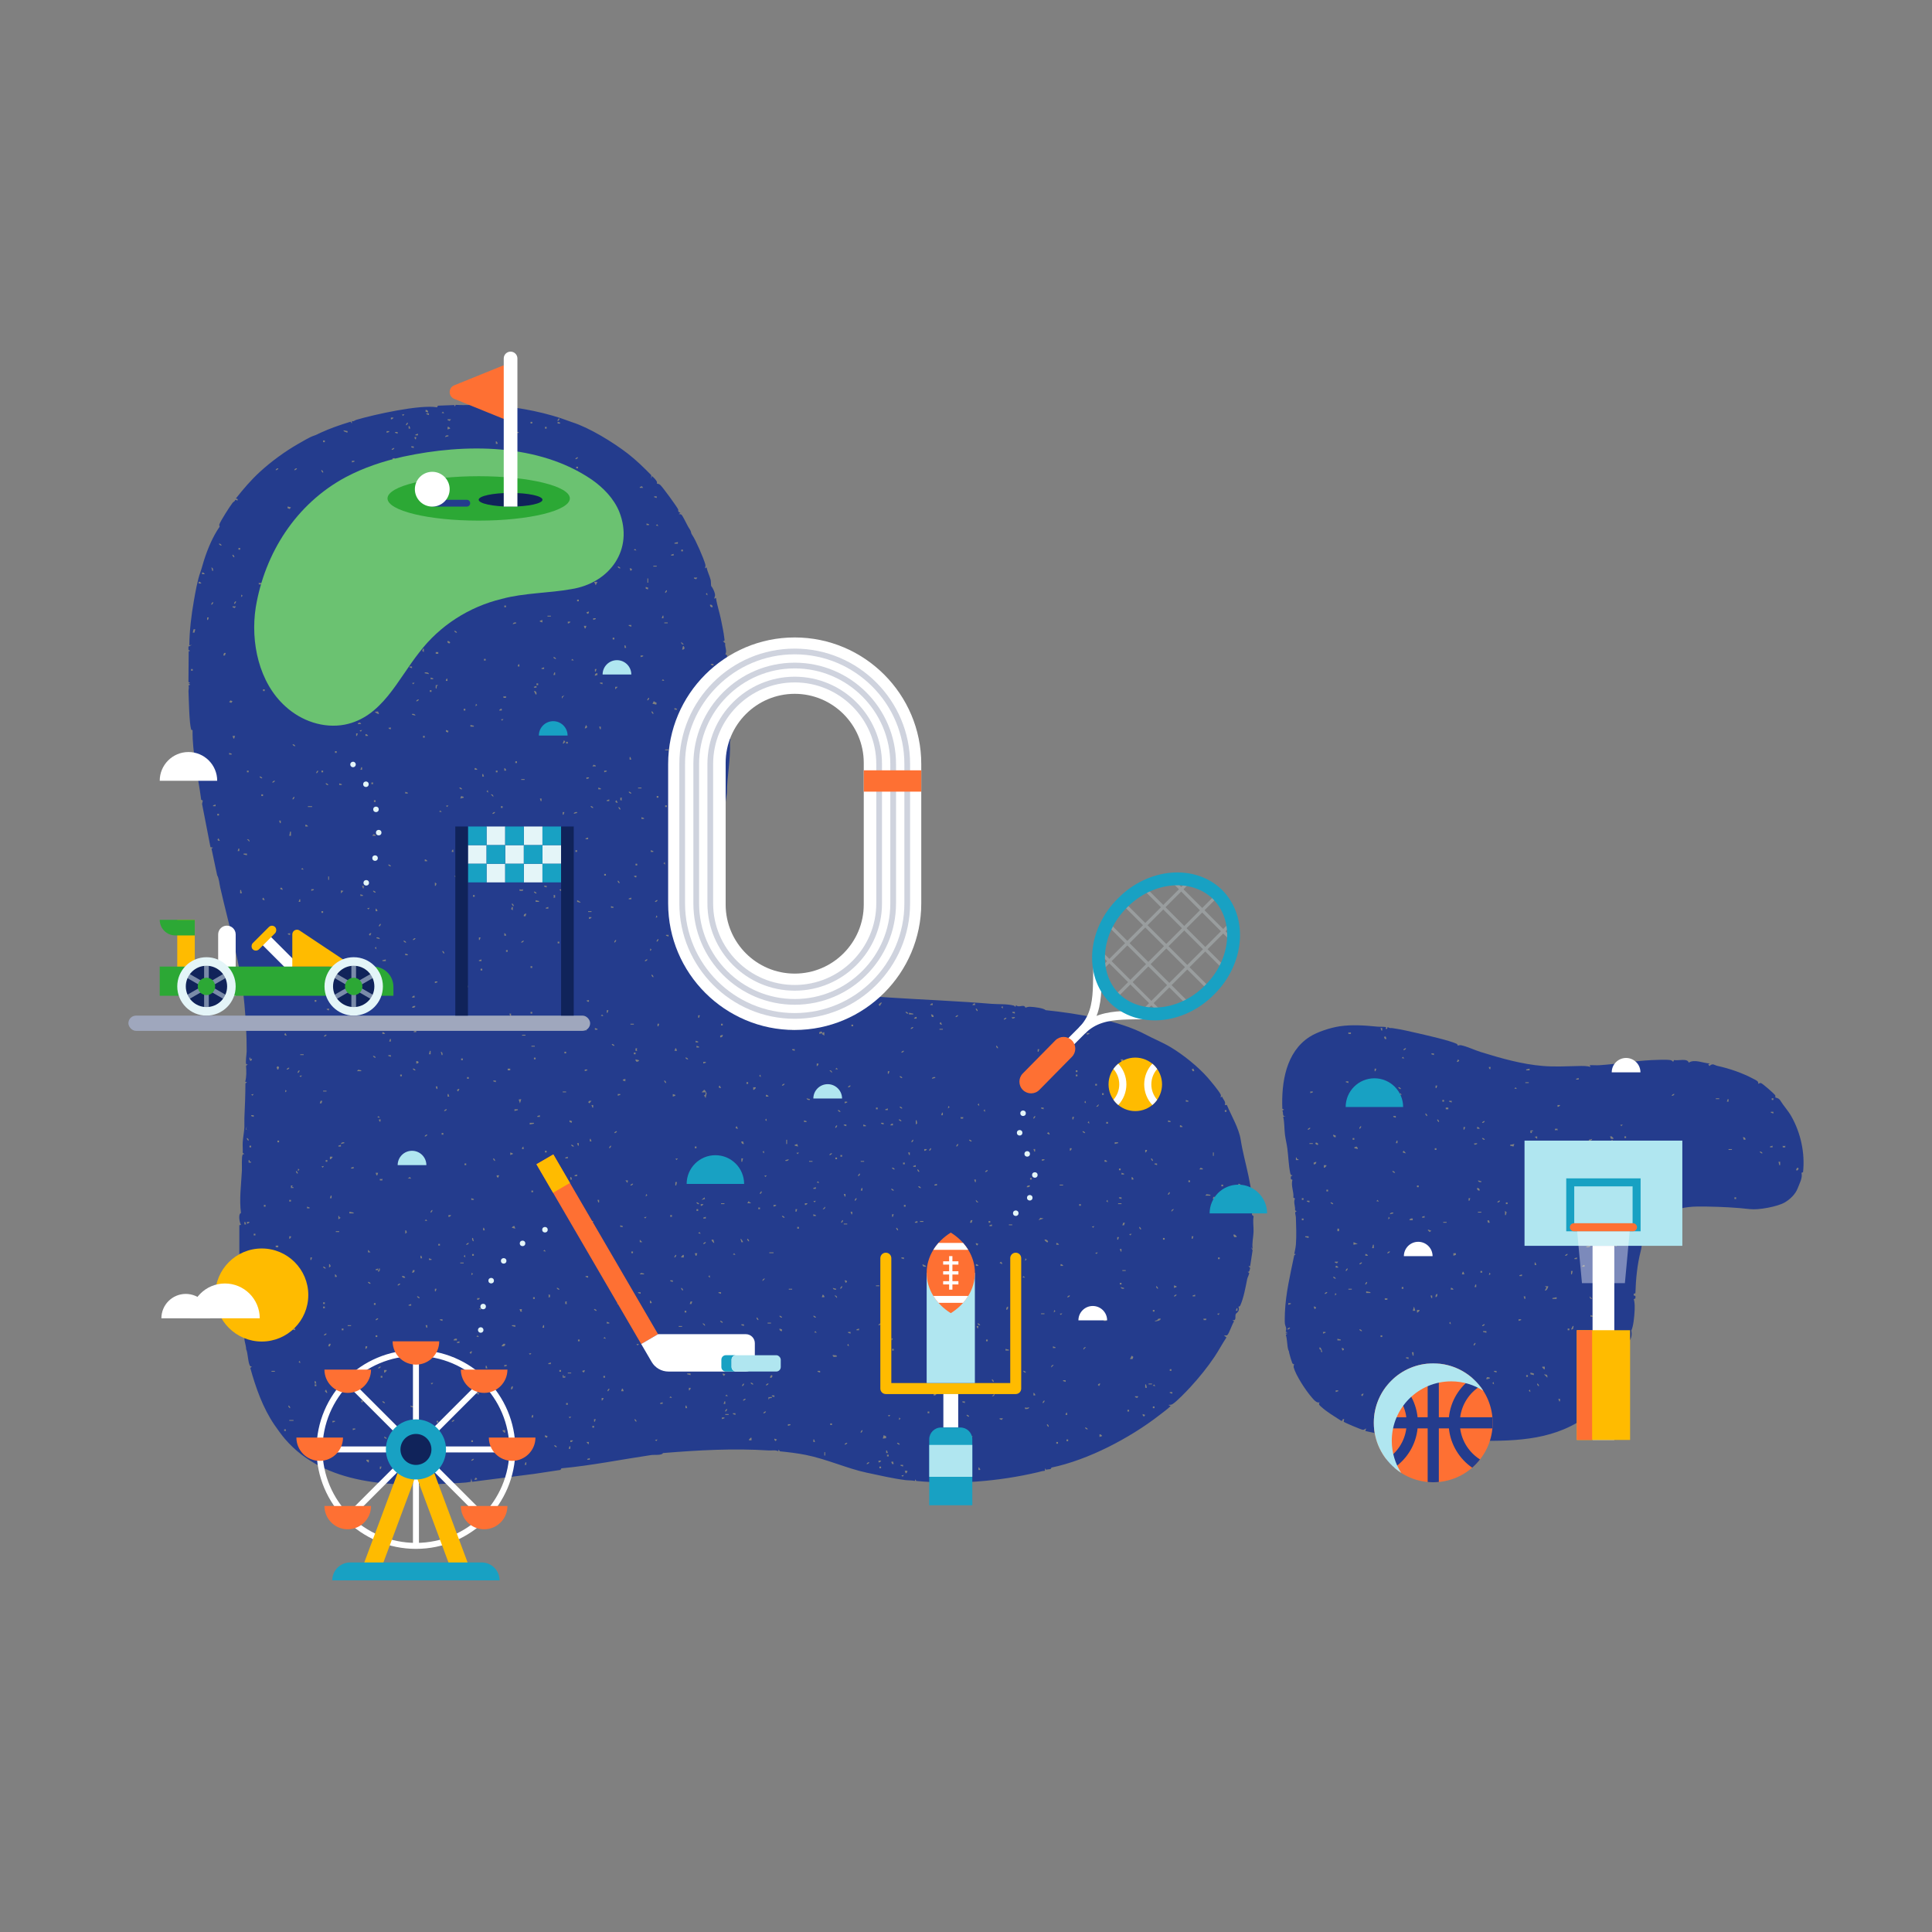 <?xml version="1.0" encoding="UTF-8"?><svg xmlns="http://www.w3.org/2000/svg" xmlns:xlink="http://www.w3.org/1999/xlink" viewBox="0 0 1024 1024"><rect x="0" y="0" width="1024" height="1024" fill="#808080" stroke="none"/><defs><clipPath id="clippath"><path d="M645.44,474.21c12.65,12.79,10.84,35.51-4.34,50.47-14.95,15.18-37.68,16.99-50.47,4.34-12.65-12.79-10.84-35.51,4.34-50.47,14.95-15.18,37.68-16.99,50.47-4.34Z" style="fill:none;"/></clipPath></defs><g style="isolation:isolate;"><g id="design"><path d="M240.75,214.7l.29.8.5-.92c5.5.37,11.07-.2,16.58.03,12.56.54,27.17,3.11,39.14,7.04,2.23.73,4.2,1.57,5.93,2.12,9.18,2.88,21.91,10.73,29.58,16.67,4.47,3.46,8.46,7.38,12.41,11.4l-.03,1.79.45-1.34c.91.89,1.88,1.78,2.51,2.91.28.5-.02,1.04.02,1.07.26.19,1.05.1,1.77.69,1.13.93,8.84,11.5,9.51,12.97.35.77-.56,1.14,1.23,1.88l-.89.67c.57,0,1.14,0,1.58.44s2.36,4.27,2.88,5.25c.7,1.3.53,1.09,1.47,2.51.86,1.3.26,1.51,1.23,2.9,1.8,2.55,6.04,12.33,6.9,15.49.25.9-.01,1.31-.16,2.14l.89-.46c.39,2.29,1.57,4.38,2.13,6.62.18.74.15,3.03.24,3.16.91,1.2,1.73,2.77,2.06,4.46.18.96-.36,1.49-.38,2.36l.89-.46c.53,3.76,1.82,7.41,2.58,11.11.64,3.09,1.52,7.21,1.86,10.27.11.97.37,1.69-.85,1.52l1.3,1.17c-.25,1.98,1.12,3.97.08,5.82l.88.47c.08.87-.12,1.77-.02,2.65.44,3.84,1.35,7.98.49,11.69l.87.47.45,20.98-.91.28c1.67,2.01.61,4.9.91,7.35l-.92.5.94.5c.08.56-.28,1.2-.25,1.74.41,8.94-1.55,17.96-1.6,26.86l-4.44,30.99-1.37.27c-.2.76.82.2.92.72.26,1.29-.51,1.98-.65,2.84-.67,3.96-1.53,7.9-2.07,11.91-.17,1.29.66,2.79-.86,3.11,1.68,2.03-1.68,4.32.42,5.03-.29,5.89.81,11.88,2.67,17.46.39,1.17,1.36,2.39,1.62,3.35.14.53-.24,1.18-.18,1.27.09.12.8.25,1.21.79.65.88,1.05,2.04,1.65,2.84,10.39,13.74,26.42,18.98,42.68,22.39,14.49,3.04,29.67,4.51,44.35,5.46,18.16,1.18,36.14,1.86,54.3,3.35,3.68.3,8.03-.04,11.68.9.93.24.84,1.47,1.32-.21,1.43,1.71,4.22-.88,4.97,1.37.9-.37,1.67-.54,2.65-.49,2.05.09,6.97.67,8.06,1.78,16.28,1.71,38.66,5.23,53.31,13.09,3.86,2.07,8.59,3.96,12.87,6.5,6.66,3.96,14.74,10.46,19.76,16.23,1.56,1.79,5.92,6.99,6.8,8.85.33.69.05.93-.05,1.59l.84-.42c.51,1.63,2.17,2.63,1.4,4.45l1.11-.04c2.31,5.58,6.4,12.35,7.32,18.34,1.91,12.43,7.3,26.35,5.96,39.85l.9.83c-.49,2.72.05,5.41-.03,8.13-.09,3.12-.94,5.98-.47,9.17l-.89-.89.86,1.54-1.32,8.56-.89-.23.93,1.15c-.38.87-.22,2.18-1.37,2l.86.63c-.14,1.02-.92,2.36-1.08,3.19-.85,4.23-1.87,10.04-3.68,14.03-.3.66-.93.54-.97.6-.05.08.41.89.2,1.74-.33,1.35-1.42,1.73-1.6,2.13-.57,1.24.59,3.72-1.8,3.26l.89.67c-.98,1.24-2.65,6.64-3.67,7.33-.4.27-1.2.03-1.71.08l1.34,1.11c-2.23,3.35-4.1,6.93-6.34,10.28-3.58,5.36-8.32,11.24-12.94,16.22-2,2.15-6.94,7.35-9.19,8.76-.7.44-1.24.5-2.04.43-.26.78,1.42.14.68.9-1.31,1.33-3.88,3.18-5.46,4.41-8.21,6.41-17.85,12.35-27.38,17.1s-20.21,8.84-30.14,10.89c-.06,1.34-1.72.56-2.73,1.21l-.48-.86-.28,1.36c-1.27,0-2.45.47-3.67.75-20.96,4.89-42.93,6.64-64.42,4.62l-.51-.91-.22.9c-1.69-.38-3.53-.25-5.16-.46-6.65-.84-13.56-2.5-20.32-3.91-10.18-2.12-21.22-7.2-32.31-9.42-4.51-.9-9.15-1.45-13.73-1.91l-.73-.91-.19.86c-1.5-.78-3.31-.31-4.97-.41-18.9-1.2-37.48-.15-56.12,1.38-.64,1.37-4.53.8-6.26,1.06-15.8,2.34-31.53,5.54-47.58,7.04l-.49.84-13.99,2.11-32.84,4.18-.44-1.8-.29,1.81c-3.66.7-7.44.64-11.16.87-30.01,1.89-65.97,1.15-87.28-23.55-1.67-1.94-4.07-5.24-5.57-7.44-6.23-9.14-9.91-19.73-12.84-30.25l.92-.68c-.28,0-.68-.07-.88-.24-1.25-1.08-1.27-7.29-2.23-8.99-.02-2.7-1.73-5.47-.52-8.08l-.86-.48c.07-3.43-1.23-6.92-.49-10.29l-.81-.38c.25-.4.44-.85.4-1.33-.4-4.41-1.63-8.85-.43-13.29l-.89.46v-32.32s.89-.22.89-.22c-.85-1.14-1.59-5.86-.03-6.25-.97-7.38.12-15.04.49-22.47.08-1.6-.26-7.5.42-8.46.2-.29.59-.33.92-.3l-.91-.72c.11-1.78-.09-3.58,0-5.35.12-2.52.75-5.57.89-8.1.08-1.51-.06-3.37,0-4.87.27-6.16.54-12.25.55-18.44l.82-.65-.93-.25c.75-2.6.62-5.77.44-8.44l.93-.73-.8-.07c-.57-.67.19-5.56.2-6.81.04-8.24-.44-16.71-1.17-24.79-1.91-21.31-8.13-41.27-12.85-62.12-.43-1.89-.67-4.95-1.62-6.44l-3-14.15.83-.49-1.37-.27-4.46-22.9.4-1.77-.87-.48c-1.56-12.2-4.74-24.51-4.56-36.75-.04-.31-.64-.14-.73-.42-1.07-3.42-1.23-15.81-1.43-20.2-.05-1.08.4-2.06,0-3.1l.9-.5-.9-.67.9-.23-.92-.5.12-16.26.8-.29-.92-.5v-1.71s1.8-.93,1.8-.93l-1.34.22c.08-7.75,1.04-15.78,2.38-23.42.76-4.37,1.98-11.31,3.47-15.3.61-1.62,1.19-4.03,1.9-6.25,2.01-6.29,4.73-12.75,8.33-17.91.07-.11-.36-.67-.15-1.25.75-2.03,5.54-9.53,7.03-11.42.47-.59,1.3-.72,1.34-1.58l1.28.4c.25-1.21-.27-.66-.89-1.12,3.89-4.92,7.93-9.66,12.55-13.92,6.12-5.64,13.44-10.96,20.52-15.02,1.91-1.09,6.05-3.55,7.91-4.17s2.04-.84,4.03-1.76c5.07-2.32,10.42-4.16,15.76-5.78l.69.93.03-1.33c.87.49,1.46-.35,2.31-.6,9.4-2.79,33.88-8.23,42.8-6.63l.47-.87,8.63-.33ZM226.9,218.64c.13-.88-.52-1.48-1.34-1.34v.89s1.34.45,1.34.45ZM235.43,219.08l-.67-.89-.67.67,1.34.22ZM227.35,219.09h-1.34s0,.44,0,.44l1.34.45v-.9ZM214.34,219.54l-1.34.22.67.67.67-.89ZM208.51,221.33h-1.34s0,.89,0,.89c.56.29,1.56-.72,1.34-.89ZM295.57,223.12c.17.22,1.19-.79.89-1.35-.17-.22-1.19.79-.89,1.35ZM239.02,222.23h-1.79s0,.44,0,.44l1.12.44.67-.88ZM282.1,223.58h-.89v.89h.89v-.89ZM296.91,224.03l-1.34-.45v.9s1.34,0,1.34,0v-.44ZM215.24,225.37c.17.22,1.19-.79.89-1.35-.17-.22-1.19.79-.89,1.35ZM217.48,227.16l-.45-1.34h-.44s0,1.34,0,1.34h.9ZM238.57,227.16c.22-.18-.79-1.18-1.34-.89v1.34s1.34-.45,1.34-.45ZM289.73,226.27h-.89v.89h.89v-.89ZM184.28,228.51l-2.25-.45c.19.96,1.39.75,2.02,1.34l.22-.89ZM206.26,228.51h-1.34s0,.89,0,.89l1.34-.45v-.44ZM210.75,228.96h-1.34s0,.44,0,.44l1.34.45v-.9ZM274.92,228.96c-.95-.02-2.33-.28-2.69.89l2.69-.45v-.44ZM221.52,230.75v-.9s-1.34.45-1.34.45v.44s1.34,0,1.34,0ZM237.68,230.76c-.81-.12-1.57.02-1.79.89l1.79-.45v-.44ZM269.09,232.55v-1.79h-.44v1.79h.44ZM220.62,231.65h-.89c-.14.66.2.93.67,1.34l.22-1.34ZM172.16,233.45h-.89v.89h.89v-.89ZM263.7,235.24c.29-.56-.72-1.56-.89-1.34v1.34s.89,0,.89,0ZM219.28,236.59h-1.34s0,.44,0,.44l1.34.45v-.9ZM208.96,237.49c-.56-.3-1.56.72-1.35.89.56.3,1.56-.72,1.35-.89ZM306.33,242.42c-.56-.3-1.56.72-1.35.89.56.3,1.56-.72,1.35-.89ZM209.41,242.87h-1.34s0,.89,0,.89l1.34-.45v-.44ZM249.34,242.87l-1.34.22.67.67.67-.89ZM187.87,244.22h-1.34s0,.89,0,.89l1.34-.45v-.44ZM281.65,246.01c-.24-.89-.96-1.01-1.79-.89.24.89.96,1.01,1.79.89ZM222.42,246.46v-.9s-1.34.45-1.34.45v.44s1.34,0,1.34,0ZM229.6,247.8l-.22-1.34-.67.67.89.67ZM306.33,247.36h-.89v.89h.89v-.89ZM282.55,249.6c.12-.81-.02-1.57-.89-1.79l.45,1.79h.44ZM147.48,248.26c-.56-.3-1.56.72-1.35.89.56.3,1.56-.72,1.35-.89ZM157.35,248.26c-.56-.3-1.56.72-1.35.89.56.3,1.56-.72,1.35-.89ZM255.63,248.71c-.56-.3-1.56.72-1.35.89.56.3,1.56-.72,1.35-.89ZM171.26,250.5c.3-.56-.72-1.56-.89-1.35-.3.56.72,1.56.89,1.35ZM239.92,250.05l-.67-.89-.67.67,1.34.22ZM242.61,250.5v-.9s-1.34.45-1.34.45v.44s1.34,0,1.34,0ZM256.52,254.09v-.9s-1.34.45-1.34.45v.44s1.34,0,1.34,0ZM215.24,254.54h-.9s0,1.34,0,1.34h.44s.45-1.34.45-1.34ZM302.29,255.43c.22-.17-.79-1.19-1.35-.89-.22.17.79,1.19,1.35.89ZM197.74,256.33h-.89v.89h.89v-.89ZM248.45,258.57c.22-.17-.79-1.19-1.35-.89-.22.17.79,1.19,1.35.89ZM340.89,258.57l-.67-.88-1.12.44v.44s1.79,0,1.79,0ZM195.05,258.13h-1.79v.44h1.79v-.44ZM273.58,259.03l-.96.82-.6-.26-.23,1.24,1.79-1.79ZM348.06,263.06h-1.34s0,.44,0,.44l1.34.45v-.9ZM192.35,263.96h-.89v.89h.89v-.89ZM292.42,264.86c-.81-.12-1.57.02-1.79.89l1.79-.45v-.44ZM297.36,264.86h-1.34s0,.89,0,.89l1.34-.45v-.44ZM218.38,268.44c.22-.17-.79-1.19-1.35-.89-.22.17.79,1.19,1.35.89ZM154.21,268.9l-1.79-.45v.9s1.12.44,1.12.44l.67-.89ZM214.34,268.45h-1.34s1.12,1.34,1.12,1.34l.22-1.34ZM206.71,269.35h-.89v.89h.89v-.89ZM232.3,272.04c.17.22,1.19-.79.89-1.35-.17-.22-1.19.79-.89,1.35ZM271.78,271.14h-1.79v.44h1.79v-.44ZM327.87,271.59h-.89v.89h.89v-.89ZM173.96,273.83h-.89v.89h.89v-.89ZM323.83,274.73l-.67-.89-.67.67,1.34.22ZM208.51,274.28h-.89v.89h.89v-.89ZM192.35,275.63h-.89v.89h.89v-.89ZM344.02,277.87l-1.34-.45v.9s1.34,0,1.34,0v-.44ZM324.28,278.32l-1.34-.45v.9s1.34,0,1.34,0v-.44ZM348.96,278.76l-.67-.89-.67.67,1.34.22ZM177.1,279.22c-.82-.14-1.47.47-1.34,1.34l1.34-.45v-.89ZM185.62,280.11l-.67-.89-.67.67,1.34.22ZM218.38,280.56l-.65-.76-2.04.32v.44s2.69,0,2.69,0ZM316.65,279.67h-.89v.89h.89v-.89ZM155.56,280.57c-.56-.3-1.56.72-1.35.89.56.3,1.56-.72,1.35-.89ZM227.8,281.91v-.9s-1.34.45-1.34.45v.44s1.34,0,1.34,0ZM171.72,283.25l.89-.67-.67-.67-.22,1.34ZM259.21,285.5v-1.35l-1.34.45v.44l1.34.45ZM298.25,285.5v-1.34s-.44,0-.44,0l-.45,1.34h.9ZM272.68,284.6h-1.79s.89,1.34.89,1.34l.9-.9v-.44ZM149.73,287.75l.67.88.67-1.79h-.44s-.9.9-.9.9ZM218.83,286.84c-.6.29-.74.29-1.34,0v.9s1.34,0,1.34,0v-.9ZM323.83,286.85h-1.34s0,.89,0,.89l1.34-.45v-.44ZM359.28,288.19v-.9s-1.79.45-1.79.45v.44s1.79,0,1.79,0ZM117.42,289.08c.22-.17-.79-1.19-1.35-.89-.22.17.79,1.19,1.35.89ZM226.46,288.19c-.66-.15-.93.19-1.34.67l.67.67.67-1.34ZM245.75,290.88l-.45-1.34h-.44l-.45,1.34h1.35ZM127.29,290.44h-.89v.89h.89v-.89ZM337.3,291.78l-.67-.89-.67.67,1.34.22ZM361.97,291.33h-.89v.89h.89v-.89ZM168.57,291.78h-1.79v.44h1.79v-.44ZM172.61,292.23h-.89v.89h.89v-.89ZM310.37,292.23h-.89v.89h.89v-.89ZM146.14,292.68c-.56-.3-1.56.72-1.35.89.56.3,1.56-.72,1.35-.89ZM284.34,294.02l-.22-1.34-.67.67.89.67ZM357.04,294.47v-.9s-1.34.45-1.34.45v.44s1.34,0,1.34,0ZM124.15,295.37c.3-.56-.72-1.56-.89-1.35-.3.56.72,1.56.89,1.35ZM230.5,294.03h-.9s.45,1.34.45,1.34h.44s0-1.34,0-1.34ZM283.9,297.17c-.56-.3-1.56.72-1.35.89.56.3,1.56-.72,1.35-.89ZM270.88,300.3l-.67-.89-.67.67,1.34.22ZM348.06,299.86h-1.79v.44h1.79v-.44ZM204.92,300.31h-.89v.89h.89v-.89ZM245.75,301.65l-.45-1.34h-.44s0,1.34,0,1.34h.9ZM328.77,301.2c.22-.17-.79-1.19-1.35-.89-.22.17.79,1.19,1.35.89ZM112.93,302.55c.12-.81-.02-1.57-.89-1.79l.45,1.79h.44ZM154.21,300.76h-1.34s0,.89,0,.89l1.34-.45v-.44ZM334.16,302.55c1.35-.46.8-1.39-.45-1.34l.45,1.34ZM171.26,302.55h-.89v.89h.89v-.89ZM108.44,304.34c.22-.17-.78-1.19-1.34-.89v.89s1.34,0,1.34,0ZM298.26,303.9l-1.79-.45v.9s1.12.44,1.12.44l.67-.89ZM156.01,305.69h-.89v.89h.89v-.89ZM369.6,306.14h-1.79s0,.44,0,.44l1.12.44.67-.88ZM343.57,308.83v-2.24h-.44v2.24h.44ZM201.33,307.49c-.56-.3-1.56.72-1.35.89.56.3,1.56-.72,1.35-.89ZM106.65,309.28c.22-.17-.78-1.19-1.34-.89v.89s1.34,0,1.34,0ZM316.65,308.39h-1.79s.9,1.79.9,1.79l.89-1.79ZM138.5,308.83c-.6.29-.74.29-1.34,0v.9s1.34,0,1.34,0v-.9ZM169.02,309.73h-1.34s0,.89,0,.89l1.34-.45v-.44ZM272.23,310.18c-.56-.29-1.56.72-1.34.89h1.34s0-.89,0-.89ZM343.58,311.53l-1.34-.45v.89s1.12.45,1.12.45l.22-.89ZM256.98,313.32v-.89s-1.8.45-1.8.45v.89s1.8-.45,1.8-.45ZM261.46,313.77c.14-.82-.46-1.48-1.34-1.34l1.34,1.34ZM352.56,314.22c.17.22,1.19-.79.89-1.35-.17-.22-1.19.79-.89,1.35ZM221.52,314.66c.22-.17-.79-1.19-1.35-.89-.22.17.79,1.19,1.35.89ZM166.78,315.11c.22-.17-.79-1.19-1.35-.89-.22.17.79,1.19,1.35.89ZM213.89,314.22h-.89v.89h.89v-.89ZM374.99,315.56l-.22-1.34-.67.67.89.67ZM228.7,316.01v-1.34s-.44,0-.44,0l-.45,1.34h.9ZM127.74,316.46l.89-.67-.67-.67-.22,1.34ZM186.97,315.57h-1.79v.44h1.79v-.44ZM153.76,316.02h-1.79v.44h1.79v-.44ZM202.67,316.46h-1.34s0,.89,0,.89l1.34-.45v-.44ZM231.4,317.81c-.82-.14-1.48.46-1.34,1.34l1.34-1.34ZM306.78,317.81h-.89v.89h.89v-.89ZM124.15,320.05c.17.22,1.19-.79.89-1.35-.17-.22-1.19.79-.89,1.35ZM251.14,319.6v-.9s-1.34.45-1.34.45v.44s1.34,0,1.34,0ZM112.04,320.5c.17.22,1.19-.79.89-1.35-.17-.22-1.19.79-.89,1.35ZM226.46,320.5c.3-.56-.72-1.56-.89-1.35-.3.56.72,1.56.89,1.35ZM377.68,321.84c.14-.82-.47-1.47-1.34-1.34-.14.82.47,1.47,1.34,1.34ZM268.19,320.95h-.89v.89h.89v-.89ZM125.05,321.4h-1.79s0,.44,0,.44l1.12.44.67-.88ZM137.61,324.09l-.22-1.34-.67.67.89.67ZM240.82,324.09c.22-.17-.79-1.19-1.35-.89-.22.17.79,1.19,1.35.89ZM310.82,324.54c.46,1.35,1.39.8,1.34-.45l-1.34.45ZM291.97,326.34h-1.79v.44h1.79v-.44ZM351.65,327.68v-1.34s-.44,0-.44,0l-.45,1.34h.9ZM110.69,327.23h-.9s0,1.34,0,1.34h.44s.45-1.34.45-1.34ZM315.75,327.68h-1.34s0,.89,0,.89l1.34-.45v-.44ZM192.8,329.02c.22-.17-.78-1.19-1.34-.89v.89s1.34,0,1.34,0ZM287.48,329.92v-1.35l-1.34.45v.44l1.34.45ZM229.6,329.03c-.56-.3-1.56.72-1.35.89.56.3,1.56-.72,1.35-.89ZM302.29,329.48h-1.34s0,.89,0,.89c.56.29,1.56-.72,1.34-.89ZM273.57,329.93c-.81-.12-1.57.02-1.79.89l1.79-.45v-.44ZM353.9,329.93h-1.79v.44h1.79v-.44ZM164.08,330.82h-1.79s0,.89,0,.89l1.79-.45v-.44ZM188.32,330.82h-.89s-.45,1.34-.45,1.34h.89s.45-1.34.45-1.34ZM334.6,331.27h-1.34s0,.44,0,.44l1.34.45v-.9ZM145.69,331.72c-.43-.36-1.66.73-1.79,1.34l1.31-.04.49-1.3ZM310.82,331.72h-1.35l.45,1.34h.44l.45-1.34ZM169.92,332.17h-.9s0,1.79,0,1.79h.44s.45-1.79.45-1.79ZM103.51,333.52h-.89s-.45,1.79-.45,1.79h.89s.45-1.79.45-1.79ZM242.16,335.3c.22-.17-.79-1.19-1.35-.89-.22.17.79,1.19,1.35.89ZM185.17,335.76h-1.79v.44h1.79v-.44ZM207.61,338v-1.79h-.44v1.79h.44ZM325.63,338h-.89v.89h.89v-.89ZM206.72,340.24l-.45-1.34h-.44s0,1.34,0,1.34h.9ZM237.23,339.8c-.68.68,1.34,1.91,1.34.67,0-.29-1.08-.93-1.34-.67ZM362.42,341.59l-1.34-1.34c-.14.82.46,1.48,1.34,1.34ZM190.56,340.7h-1.34s0,.89,0,.89c.56.29,1.56-.72,1.34-.89ZM331.91,343.38l-.45-1.34h-.44s0,1.34,0,1.34h.9ZM361.53,344.28c.66.15.93-.19,1.34-.67l-.44-1.12h-.44s-.45,1.79-.45,1.79ZM224.66,345.63v-1.79s-.44,0-.44,0l-.44,1.12.88.67ZM232.29,345.63h-1.34v.89h1.34v-.89ZM119.66,346.08h-.89s-.45,1.34-.45,1.34h.89s.45-1.34.45-1.34ZM153.32,346.98l-1.34.22.67.67.67-.89ZM340.88,347.43h-1.34s0,.89,0,.89l1.34-.45v-.44ZM294.67,349.21c.22-.17-.79-1.19-1.35-.89-.22.17.79,1.19,1.35.89ZM217.04,348.77l-1.34.22.67.67.67-.89ZM257.42,349.22h-.89v.89h.89v-.89ZM304.09,350.11l-.67-.89-.67.67,1.34.22ZM169.92,351.91c.22-.17-.79-1.19-1.35-.89-.22.17.79,1.19,1.35.89ZM275.37,353.25l-.22-1.34c-.48.41-.82.68-.67,1.34h.89ZM378.13,351.91h-1.34s0,.44,0,.44l1.34.45v-.9ZM158.7,353.71c.17.22,1.19-.79.89-1.35-.17-.22-1.19.79-.89,1.35ZM218.38,353.26h-1.34s0,.44,0,.44l1.34.45v-.9ZM288.38,354.6v-.9s-1.34.45-1.34.45v.44s1.34,0,1.34,0ZM102.16,354.6h-.89v.89h.89v-.89ZM316.21,354.61h-.9s0,1.34,0,1.34h.44s.45-1.34.45-1.34ZM227.36,357.29c-.28-1.02-1.36-.96-2.24-.89v.44s2.24.45,2.24.45ZM294.22,357.74v-1.34s-.44,0-.44,0l-.45,1.34h.9ZM163.64,358.19l-.22-1.34c-.48.41-.82.68-.67,1.34h.89ZM316.65,356.85c-.82-.14-1.47.47-1.34,1.34l1.34-.45v-.89ZM179.79,357.3h-1.34s0,.44,0,.44l1.34.45v-.9ZM159.15,358.2l-1.34-.45c-.15.66.19.93.67,1.34l.67-.89ZM142.55,358.19h-.89v.89h.89v-.89ZM229.6,359.54l-1.34-.45v.9s1.34,0,1.34,0v-.44ZM237.23,360.88l-.22-1.34c-.48.41-.82.68-.67,1.34h.89ZM205.37,359.99h-1.34s0,.89,0,.89l1.34-.45v-.44ZM352.1,360.88l-.67-.89-.67.67,1.34.22ZM376.78,359.99h-1.34s0,.89,0,.89l1.34-.45v-.44ZM219.73,361.79l-1.34.22.67.67.67-.89ZM319.34,361.78h-1.34s0,.44,0,.44l1.34.45v-.9ZM285.24,362.23h-.89v.89h.89v-.89ZM161.84,362.68c-.56-.29-1.56.72-1.34.89h1.34s0-.89,0-.89ZM232.29,363.13h-1.34c.09.78-.36,1.95.44,1.79l.11-1.26.79-.53ZM284.34,364.47v-.9s-1.34.45-1.34.45v.44s1.34,0,1.34,0ZM327.42,364.03h-1.34s0,1.34,0,1.34l1.34-1.34ZM140.3,365.37h-.89v.89h.89v-.89ZM228.7,365.82h-.89v.89h.89v-.89ZM284.34,368.06c.16-1.08-.23-1.92-1.34-1.79l.9,1.79h.44ZM201.33,367.17c-.26-.11-1.89.45-1.79.67l.67.67,1.12-1.34ZM299.15,368.51l-1.34.67v1.12s.52-.84.52-.84l.82-.96ZM181.14,368.96h-1.34s0,.44,0,.44l1.34.45v-.9ZM268.19,368.96c-.6.29-.74.29-1.34,0v.9s1.34,0,1.34,0v-.9ZM343.13,371.21c.17.22,1.19-.79.89-1.35-.17-.22-1.19.79-.89,1.35ZM221.97,370.76c-.56-.3-1.56.72-1.35.89.56.3,1.56-.72,1.35-.89ZM123.25,371.66l-1.12-.45-.67.89,1.12.45.67-.89ZM348.06,372.56l-1.57-.9-.67,1.34,2.01.45.23-.89ZM252.04,374.35l.89-.67-.67-.67-.22,1.34ZM358.83,375.7l-1.34-.45v.9s1.34,0,1.34,0v-.44ZM246.65,375.69h-.89v.89h.89v-.89ZM265.95,375.69c-.56-.29-1.56.72-1.34.89h1.34s0-.89,0-.89ZM362.87,376.59l-.67-.89-.67.67,1.34.22ZM177.1,376.59h-.89v.89h.89v-.89ZM200.37,377.1l-1.73.16c.37.46,1.87,1.43,2.24,1.12l-.51-1.28ZM346.27,378.39c.3-.56-.72-1.56-.89-1.35-.3.56.72,1.56.89,1.35ZM220.18,379.28c-.22-.87-.98-1.01-1.79-.89v.44s1.79.45,1.79.45ZM191.9,380.18l-.22-1.34-.67.67.89.67ZM266.84,381.08l-1.34.22.67.67.67-.89ZM191.46,383.77l-.67-.88-1.12.44v.44s1.79,0,1.79,0ZM251.14,384.67l-1.79-.45v.9s1.79,0,1.79,0v-.44ZM309.92,386.01c.66.15.94-.19,1.34-.67l-.67-1.12-.67,1.79ZM318.45,385.12h-.9s.45,1.34.45,1.34h.44s0-1.34,0-1.34ZM207.16,385.57l-1.34.22c.41.48.68.82,1.34.67v-.89ZM287.48,387.81v-1.34s-.44,0-.44,0l-.45,1.34h.9ZM191.91,386.91l-1.34.22.67.67.67-.89ZM237.68,387.36l-1.34-.45v.89s1.12.45,1.12.45l.22-.89ZM382.61,388.71c.3-.56-.72-1.56-.89-1.35-.3.56.72,1.56.89,1.35ZM189.66,388.71h-.9s0,1.34,0,1.34h.44s.45-1.34.45-1.34ZM195.05,390.05c.22-.17-.78-1.19-1.34-.89v.89s1.34,0,1.34,0ZM124.6,390.06h-1.35l.45,1.34h.44l.45-1.34ZM225.11,390.05h-.89v.89h.89v-.89ZM368.26,391.85h-.89s0,1.34,0,1.34c.17.22,1.19-.78.89-1.34ZM299.6,393.19l-.67-.88-.67,1.79h.44s.9-.9.9-.9ZM300.95,393.2h-.89v.89h.89v-.89ZM156.46,395.43c.22-.17-.79-1.19-1.35-.89-.22.17.79,1.19,1.35.89ZM354.35,397.24h-1.79v.44h1.79v-.44ZM178.44,398.13h-.89v.89h.89v-.89ZM122.8,399.48l-1.34-.45v.9s1.34,0,1.34,0v-.44ZM334.6,402.61l-.45-1.34h-.44s0,1.34,0,1.34h.9ZM274.02,403.52h-.89v.89h.89v-.89ZM315.75,405.76l-1.12-.44-.67.88h1.79s0-.44,0-.44ZM191.91,408v-1.34s-.44,0-.44,0l-.45,1.34h.9ZM252.93,408c.22-.17-.78-1.19-1.34-.89v.89s1.34,0,1.34,0ZM268.19,408.45c.29-.56-.72-1.56-.89-1.34v1.34s.89,0,.89,0ZM112.93,408.45c-.56-.29-1.56.72-1.34.89h1.34s0-.89,0-.89ZM131.78,408.45h-.89v.89h.89v-.89ZM167.68,409.8c.17.22,1.19-.79.89-1.35-.17-.22-1.19.79-.89,1.35ZM171.26,408.45h-.89v.89h.89v-.89ZM263.7,408.45h-.89v.89h.89v-.89ZM321.59,408.45h-1.34s0,.89,0,.89l1.34-.45v-.44ZM360.18,409.35v-.9s-1.34.45-1.34.45v.44s1.34,0,1.34,0ZM256.52,411.59l-.45-1.34h-.44s0,1.34,0,1.34h.9ZM138.96,412.49c.22-.17-.79-1.19-1.35-.89-.22.17.79,1.19,1.35.89ZM312.16,412.04h-1.34s0,.89,0,.89l1.34-.45v-.44ZM370.95,412.49h-1.79v.44h1.79v-.44ZM278.06,412.94h-1.79v.44h1.79v-.44ZM145.69,413.84c-.56-.3-1.56.72-1.35.89.56.3,1.56-.72,1.35-.89ZM197.74,414.73h-.89v.89h.89v-.89ZM374.09,414.74l-1.34.22.67.67.67-.89ZM173.96,416.08c.22-.17-.79-1.19-1.35-.89-.22.17.79,1.19,1.35.89ZM181.14,415.63l-1.34-.45v.9s1.34,0,1.34,0v-.44ZM365.11,416.53l-.22-1.34-.67.67.89.67ZM244.86,418.32c.22-.17-.79-1.19-1.35-.89-.22.17.79,1.19,1.35.89ZM318.45,417.88l-1.34-.45v.9s1.34,0,1.34,0v-.44ZM339.99,417.43h-1.79v.44h1.79v-.44ZM258.76,420.12l-.22-1.34-.67.67.89.67ZM375.89,419.22c-.56-.3-1.56.72-1.35.89.56.3,1.56-.72,1.35-.89ZM216.14,420.12l-1.34-.45v.9s1.34,0,1.34,0v-.44ZM334.6,420.56c.22-.17-.79-1.19-1.35-.89-.22.17.79,1.19,1.35.89ZM139.4,421.02h-.89v.89h.89v-.89ZM261.46,422.36c.14-.82-.46-1.48-1.34-1.34l1.34,1.34ZM245.75,422.36l-1.34-.45-.45,1.34,1.79-.45v-.44ZM348.96,421.91h-.89v.89h.89v-.89ZM155.11,423.71c.17.22,1.19-.79.89-1.35-.17-.22-1.19.79-.89,1.35ZM364.67,423.26l-.67-.89-.67.67,1.34.22ZM329.67,422.81h-.9s0,1.34,0,1.34h.9c-.29-.6-.29-.74,0-1.34ZM287.04,423.26h-.9s.45,1.34.45,1.34h.44s0-1.34,0-1.34ZM322.93,424.6v-.9s-1.34.45-1.34.45v.44s1.34,0,1.34,0ZM199.08,424.16h-.89v.89h.89v-.89ZM327.42,425.5l-.67-1.34c-1.06.69-.46,1.37.67,1.34ZM114.28,427.3v-.9s-1.34.45-1.34.45v.44s1.34,0,1.34,0ZM237.68,426.85l-1.34.22.67.67.67-.89ZM353.45,426.85h-.89v.89h.89v-.89ZM165.43,427.3h-2.24v.44h2.24v-.44ZM266.39,427.3h-.89v.89h.89v-.89ZM314.41,428.19c.22-.17-.79-1.19-1.35-.89-.22.17.79,1.19,1.35.89ZM328.77,429.09c.3-.56-.72-1.56-.89-1.35-.3.56.72,1.56.89,1.35ZM234.09,430.43l-.67-.89-.67.67,1.34.22ZM262.36,430.44c-.56-.3-1.56.72-1.35.89.56.3,1.56-.72,1.35-.89ZM299.15,430.44h-.9s0,1.34,0,1.34h.44s.45-1.34.45-1.34ZM305.88,430.44c-.81-.12-1.57.02-1.79.89l1.79-.45v-.44ZM116.07,431.34h-.89v.89h.89v-.89ZM365.12,431.79h-1.79s0,.89,0,.89l1.79-.45v-.44ZM341.33,433.58l-1.34-.45v.9s1.34,0,1.34,0v-.44ZM148.83,434.93h-.9s.45,1.34.45,1.34h.44s0-1.34,0-1.34ZM163.19,438.06c.22-.17-.78-1.19-1.34-.89v.89s1.34,0,1.34,0ZM154.21,443v-2.24s-.44,0-.44,0l-.45,2.24h.9ZM199.08,442.56l-1.12-.44-.67.88h1.79s0-.44,0-.44ZM311.72,444.8v-.9s-1.34.45-1.34.45v.44s1.34,0,1.34,0ZM116.52,445.69l-.67-1.34c-1.06.69-.46,1.37.67,1.34ZM132.22,446.14c.13-.88-.52-1.48-1.34-1.34l1.34,1.34ZM126.84,451.08v-1.34s-.44,0-.44,0l-.45,1.34h.9ZM240.37,451.53l-.22-1.34c-.48.41-.82.68-.67,1.34h.89ZM305.88,450.63h-.89v.89h.89v-.89ZM346.27,451.08l-1.34-.45v.9s1.34,0,1.34,0v-.44ZM376.33,451.98h-.89v.89h.89v-.89ZM130.88,452.43h-1.79s0,.44,0,.44l1.79.45v-.9ZM226.46,456.46c.22-.17-.78-1.19-1.34-.89v.89s1.34,0,1.34,0ZM352.55,458.26l-.22-1.34-.67.67.89.67ZM371.4,457.36h-.9s.45,1.34.45,1.34h.44s0-1.34,0-1.34ZM337.74,457.81h-.89v.89h.89v-.89ZM207.16,459.15c.22-.17-.79-1.19-1.35-.89-.22.17.79,1.19,1.35.89ZM160.94,460.95l-.67-.89-.67.67,1.34.22ZM255.62,461.85l-.89.22.45,1.12h.89s-.45-1.35-.45-1.35ZM321.14,463.2h-.89v.89h.89v-.89ZM265.5,463.65h-1.34s0,.44,0,.44l1.34.45v-.9ZM242.16,464.1l-1.34.22.67.67.67-.89ZM273.13,464.99c-.14-.93-.95-.55-1.57-.87l-.67.65.66.66,1.57-.44ZM337.29,464.09l-1.34.22c.41.48.68.82,1.34.67v-.89ZM174.4,466.33v-1.79h-.44v1.79h.44ZM297.81,464.54l-1.34.22.67.67.67-.89ZM328.32,468.13c.3-.56-.72-1.56-.89-1.35-.3.56.72,1.56.89,1.35ZM230.94,469.48l.44-1.12-.88-.67v1.79s.44,0,.44,0ZM192.8,469.48h-.9s.45,1.34.45,1.34h.44s0-1.34,0-1.34ZM289.73,469.48h-1.34s0,.44,0,.44l1.34.45v-.9ZM149.72,471.72c.15-.66-.19-.93-.67-1.34l-.67.67,1.34.67ZM166.33,471.28h-1.34s0,.89,0,.89l1.34-.45v-.44ZM277.16,471.27c-.73.37-1.06.37-1.79,0v.9s1.79,0,1.79,0v-.9ZM297.81,471.27l-1.34.22c.41.48.68.82,1.34.67v-.89ZM128.19,473.51l-.45-1.79h-.44s0,1.79,0,1.79h.9ZM182.03,472.17l-1.34-.23v1.57s1.34-1.34,1.34-1.34ZM199.09,473.06c.22-.17-.79-1.19-1.35-.89-.22.17.79,1.19,1.35.89ZM284.35,473.51c.22-.17-.79-1.19-1.35-.89-.22.17.79,1.19,1.35.89ZM192.35,474.42l-1.34-.45v.9s1.34,0,1.34,0v-.44ZM367.36,473.97h-1.79v.44h1.79v-.44ZM251.59,474.42h-.89v.89h.89v-.89ZM294.22,474.42h-.9c.29.6.29.74,0,1.34h.9s0-1.34,0-1.34ZM140.3,477.1l-.67-1.34c-1.06.69-.46,1.37.67,1.34ZM334.6,476.66v-.9s-1.34.45-1.34.45v.44s1.34,0,1.34,0ZM159.15,478v-1.34s-.44,0-.44,0l-.45,1.34h.9ZM285.69,477.56l-1.79-.45v.9s1.79,0,1.79,0v-.44ZM307.68,478.45c.33-.27-1.7-1.45-1.79-1.34v.89s1.79.45,1.79.45ZM348.51,477.11c-.56-.3-1.56.72-1.35.89.56.3,1.56-.72,1.35-.89ZM272.23,480.25c.3-.56-.72-1.56-.89-1.35-.3.56.72,1.56.89,1.35ZM325.18,480.7l-1.34-.45v.9s1.34,0,1.34,0v-.44ZM271.78,482.49v-1.79s-.44,0-.44,0l-.44,1.12.88.67ZM290.63,481.59v-.9s-1.34.45-1.34.45v.44s1.34,0,1.34,0ZM195.95,481.15l-1.34.22.67.67.67-.89ZM199.98,482.94c.29-.56-.72-1.56-.89-1.34v1.34s.89,0,.89,0ZM171.26,482.94h-.89v.89h.89v-.89ZM313.51,482.94h-1.79v.44h1.79v-.44ZM278.96,484.29c-.88-.13-1.48.52-1.34,1.34h.89s.45-1.34.45-1.34ZM347.62,486.53l.89-.67-.67-.67-.22,1.34ZM313.51,486.08h-1.34s0,.89,0,.89c.56.29,1.56-.72,1.34-.89ZM200.88,491.02c.17.22,1.19-.79.89-1.35-.17-.22-1.19.79-.89,1.35ZM364.22,492.81v-1.79h-.44v1.79h.44ZM143.89,493.71c.22-.17-.79-1.19-1.35-.89-.22.17.79,1.19,1.35.89ZM153.76,494.61l-1.34.22c.41.48.68.82,1.34.67v-.89ZM196.84,494.61c-.66-.15-.93.19-1.34.67l.67.67.67-1.34ZM268.19,495.95c.29-.56-.72-1.56-.89-1.34v1.34s.89,0,.89,0ZM380.37,494.61h-2.24s0,.44,0,.44l1.59.33.65-.77ZM354.35,495.51h-1.34s0,.44,0,.44l1.34.45v-.9ZM247.55,498.2l-.45-1.79h-.44s-.45,1.34-.45,1.34l1.34.45ZM201.33,497.74c-.22-.87-.98-1.01-1.79-.89v.44s1.79.45,1.79.45ZM243.51,496.85c-.56-.3-1.56.72-1.35.89.56.3,1.56-.72,1.35-.89ZM254.73,496.85h-.9s0,1.34,0,1.34h.44s.45-1.34.45-1.34ZM220.18,497.3c-.56-.3-1.56.72-1.35.89.56.3,1.56-.72,1.35-.89ZM244.41,498.64v-1.34s-.44,0-.44,0l-.45,1.34h.9ZM138.96,498.64v-.9s-1.34.45-1.34.45v.44s1.34,0,1.34,0ZM348.07,499.09c.17.22,1.19-.79.89-1.35-.17-.22-1.19.79-.89,1.35ZM325.63,499.54c.17.22,1.19-.79.89-1.35-.17-.22-1.19.79-.89,1.35ZM215.24,499.54c.22-.17-.79-1.19-1.35-.89-.22.17.79,1.19,1.35.89ZM277.61,498.65c-.56-.3-1.56.72-1.35.89.56.3,1.56-.72,1.35-.89ZM296.46,499.1h-.89v.89h.89v-.89ZM301.4,500.44c-.22-.87-.98-1.01-1.79-.89v.44s1.79.45,1.79.45ZM244.41,499.99h-.9s.45,1.34.45,1.34h.44s0-1.34,0-1.34ZM164.98,500.89h-.89v.89h.89v-.89ZM199.53,503.13l-.22-1.34-.67.67.89.67ZM344.48,504.03l.89-.67-.67-.67-.22,1.34ZM365.12,503.13h-.89v.89h.89v-.89ZM269.09,503.58h-.89v.89h.89v-.89ZM235.43,505.38c.3-.56-.72-1.56-.89-1.35-.3.56.72,1.56.89,1.35ZM216.14,505.83l-1.34-.45v.9s1.34,0,1.34,0v-.44ZM204.47,509.41v-.9s-1.79.45-1.79.45v.44s1.79,0,1.79,0ZM255.18,509.41v-.9s-1.34.45-1.34.45v.44s1.34,0,1.34,0ZM343.13,508.52c-.56-.3-1.56.72-1.35.89.56.3,1.56-.72,1.35-.89ZM392.49,511.21c0-1.77-1.78-1.79-1.79,0h1.79ZM194.15,511.66v-1.34s-1.8.9-1.8.9l1.8.45ZM175.75,511.66h-1.34s0,.44,0,.44l1.34.45v-.9ZM189.21,513.9l-.22-1.79c-.67.41-.33,1.13-.67,1.79h.9ZM282.1,512.11h-.89v.89h.89v-.89ZM255.62,513.45h-.89v.89h.89v-.89ZM198.19,514.8h-1.34s0,.89,0,.89l1.34-.45v-.44ZM202.68,515.7c-.82-.14-1.48.46-1.34,1.34l1.34-1.34ZM346.27,517.94c.3-.56-.72-1.56-.89-1.35-.3.56.72,1.56.89,1.35ZM130.43,518.39l-.67-.89-.67.67,1.34.22ZM398.77,518.39h-1.34s0,1.34,0,1.34h.89s.45-1.34.45-1.34ZM177.1,520.63c.3-.56-.72-1.56-.89-1.35-.3.56.72,1.56.89,1.35ZM231.84,520.19h-1.34s0,.89,0,.89l1.34-.45v-.44ZM248,522.43h-.89v.89h.89v-.89ZM372.75,522.88l-1.34-.45c-.15.66.19.93.67,1.34l.67-.89ZM183.38,524.22c.3-.56-.72-1.56-.89-1.35-.3.56.72,1.56.89,1.35ZM395.63,524.22l-.45-1.34h-.44s0,1.34,0,1.34h.9ZM384.41,527.82l-1.34-.45v.9s1.34,0,1.34,0v-.44ZM219.73,527.81c-.56-.29-1.56.72-1.34.89h1.34s0-.89,0-.89ZM443.19,529.16c.68-.68-1.34-1.91-1.34-.67,0,.29,1.08.93,1.34.67ZM167.67,530.06h-.89v.89h.89v-.89ZM312.16,530.06l-1.34.22c.41.48.68.82,1.34.67v-.89ZM188.77,531.85l-.45-1.34h-.44s0,1.34,0,1.34h.9ZM467.43,531.41c-.85-.18-1.21.57-1.79,1.12l.67.67,1.12-1.79ZM494.35,531.85c-.56-.29-1.56.72-1.34.89h1.34s0-.89,0-.89ZM516.79,531.85c-.56-.29-1.56.72-1.34.89h1.34s0-.89,0-.89ZM220.18,533.2c-.84-.12-1.56,0-1.79.89.84.12,1.56,0,1.79-.89ZM531.59,534.54l-.22-1.34-.67.67.89.67ZM174.4,534.55l-1.34.22c.41.48.68.82,1.34.67v-.89ZM518.13,535.89c.3-.56-.72-1.56-.89-1.35-.3.56.72,1.56.89,1.35ZM322.49,535.44h-.9s0,1.34,0,1.34h.44s.45-1.34.45-1.34ZM184.28,537.68l-.22-1.34-.67.67.89.67ZM282.1,536.34h-.89v.89h.89v-.89ZM397.87,536.34h-1.34s0,.89,0,.89l1.34-.45v-.44ZM481.34,537.23c.22-.17-.79-1.19-1.35-.89-.22.17.79,1.19,1.35.89ZM537.88,536.34h-1.34s0,.44,0,.44l1.34.45v-.9ZM484.03,537.24l-2.24-.45v.89s2.24,0,2.24,0v-.44ZM270.88,537.24h-.9s.45,1.34.45,1.34h.44s0-1.34,0-1.34ZM319.79,538.58l-.67-.89-.67.67,1.34.22ZM494.8,539.03c.14-.82-.47-1.47-1.34-1.34l.45,1.34h.89ZM370.95,538.14h-.9s0,1.34,0,1.34h.44s.45-1.34.45-1.34ZM402.36,538.14h-1.79v.44h1.79v-.44ZM507.81,538.14c-.56-.3-1.56.72-1.35.89.56.3,1.56-.72,1.35-.89ZM414.92,538.58h-.89c-.14.66.2.93.67,1.34l.22-1.34ZM485.82,539.03c-.56-.29-1.56.72-1.34.89h1.34s0-.89,0-.89ZM537.88,539.03l-1.79.22.67.67,1.12-.44v-.44ZM533.39,539.48c-.56-.3-1.56.72-1.35.89.56.3,1.56-.72,1.35-.89ZM499.29,543.07l-.67-1.34c-1.06.69-.46,1.37.67,1.34ZM173.06,542.62c-.56-.3-1.56.72-1.35.89.56.3,1.56-.72,1.35-.89ZM290.18,542.62l-1.34.22.67.67.67-.89ZM335.95,542.62h-1.79v.44h1.79v-.44ZM349.41,542.62h-.9s0,1.34,0,1.34h.44s.45-1.34.45-1.34ZM383.06,542.62h-.89v.89h.89v-.89ZM452.17,543.07h-.89v.89h.89v-.89ZM224.66,544.42h-1.34s0,.89,0,.89l1.34-.45v-.44ZM310.82,546.21v-1.79h-.44v1.79h.44ZM421.21,544.42h-1.34s0,1.34,0,1.34h.9s-.41-.86-.41-.86l.85-.04v-.44ZM484.03,544.42c-.56-.3-1.56.72-1.35.89.56.3,1.56-.72,1.35-.89ZM316.65,545.32l-1.34-.45v.9s1.34,0,1.34,0v-.44ZM256.08,545.32l-1.34.22.67.67.67-.89ZM499.73,545.32h-1.79v.44h1.79v-.44ZM220.62,547.11v-.9s-1.34.45-1.34.45v.44s1.34,0,1.34,0ZM436.02,547.55l-.67-.89-1.12.44v.9s1.79-.45,1.79-.45ZM204.02,548c.22-.17-.78-1.19-1.34-.89v.89s1.34,0,1.34,0ZM436.91,548.9v-1.79s-.44,0-.44,0l-.9.9,1.34.89ZM151.97,548.9l-.67-1.34c-1.06.69-.46,1.37.67,1.34ZM577.36,547.56h-1.34s0,.89,0,.89l1.34-.45v-.44ZM173.06,548.46c-.56-.3-1.56.72-1.35.89.56.3,1.56-.72,1.35-.89ZM278.51,548.46h-1.79v.44h1.79v-.44ZM381.72,549.8c.82.14,1.47-.47,1.34-1.34l-1.34.45v.89ZM207.16,552.04v-1.34s-.44,0-.44,0l-.45,1.34h.9ZM370.05,552.05l-1.34-.45v.9s1.34,0,1.34,0v-.44ZM567.94,552.05h-1.79s0,.44,0,.44l1.12.44.67-.88ZM325.63,554.28c.22-.17-.79-1.19-1.35-.89-.22.17.79,1.19,1.35.89ZM283.45,554.29h-1.79v.44h1.79v-.44ZM370.5,554.74l-1.34-.45v.9s1.34,0,1.34,0v-.44ZM528.9,555.63c.3-.56-.72-1.56-.89-1.35-.3.56.72,1.56.89,1.35ZM337.74,555.64h-.9s0,1.34,0,1.34h.9c-.29-.6-.29-.74,0-1.34ZM358.83,556.98l-.45-1.34h-.44l-.45,1.34h1.35ZM421.21,556.08h-1.34s0,.44,0,.44l1.34.45v-.9ZM550.89,556.09h-.9s0,1.34,0,1.34h.44s.45-1.34.45-1.34ZM228.25,558.77v-1.79s-.44,0-.44,0l-.45,1.79h.9ZM479.09,556.98c-.56-.3-1.56.72-1.35.89.56.3,1.56-.72,1.35-.89ZM234.53,559.22c.12-.81-.02-1.57-.89-1.79l.45,1.79h.44ZM300.05,557.43h-.89v.89h.89v-.89ZM336.85,557.88h-.89v.89h.89v-.89ZM160.94,558.78h-1.79v.44h1.79v-.44ZM207.16,559.23h-1.34s0,.44,0,.44l1.34.45v-.9ZM199.09,560.57c.22-.17-.79-1.19-1.35-.89-.22.17.79,1.19,1.35.89ZM132.71,561.43l-.04-.86h-.44c-.23,1.87,1.22,2.41,1.34.45l-.86.41ZM283.89,560.57h-.89v.89h.89v-.89ZM364.67,561.46c.22-.17-.79-1.19-1.35-.89-.22.17.79,1.19,1.35.89ZM245.3,561.02h-.89v.89h.89v-.89ZM338.64,561.92l-1.79-.45c-.15.66.19.93.67,1.34l1.12-.44v-.44ZM595.31,561.47h-1.34s.45,1.34.45,1.34c.18.22,1.18-.79.89-1.34ZM220.63,563.71c1.65,0,1.65-1.34,0-1.34v1.34ZM374.09,562.82h-1.34s0,.89,0,.89l1.34-.45v-.44ZM433.77,563.71h-.89s0,1.34,0,1.34c.17.22,1.19-.78.89-1.34ZM147.48,566.85l.44-1.12c-.63-.79-.7-.79-1.33,0l.44,1.12h.44ZM153.32,565.96c-.56-.3-1.56.72-1.35.89.56.3,1.56-.72,1.35-.89ZM444.09,566.85l-.67-.89-.67.67,1.34.22ZM220.18,567.3c.22-.17-.79-1.19-1.35-.89-.22.17.79,1.19,1.35.89ZM270.43,566.4h-1.34v.89h1.34v-.89ZM632.56,566.4l-.89.22.45,1.12h.89s-.45-1.35-.45-1.35ZM191.46,567.3l-1.59-.33-.65.77h2.24s0-.44,0-.44ZM311.27,566.86h-1.34s0,.89,0,.89l1.34-.45v-.44ZM157.81,568.65c.17.22,1.19-.79.89-1.35-.17-.22-1.19.79-.89,1.35ZM440.95,568.65c.14-.82-.46-1.48-1.34-1.34l1.34,1.34ZM571.08,567.3h-.89v.89h.89v-.89ZM471.47,567.75h-.9s0,1.34,0,1.34h.44s.45-1.34.45-1.34ZM213,569.55h-.89v.89h.89v-.89ZM403.26,570.89l-.22-1.34-.67.67.89.67ZM571.08,569.55h-.89v.89h.89v-.89ZM160.05,570l-1.34.22.67.67.67-.89ZM478.2,571.34c.22-.17-.79-1.19-1.35-.89-.22.17.79,1.19,1.35.89ZM248.45,570.89h-.89v.89h.89v-.89ZM495.7,570.89c-.81-.12-1.57.02-1.79.89l1.79-.45v-.44ZM331.46,573.13v-1.35l-1.34.45v.44l1.34.45ZM262.8,572.69h-1.34s0,.44,0,.44l1.34.45v-.9ZM353,574.03c.3-.56-.72-1.56-.89-1.35-.3.56.72,1.56.89,1.35ZM396.53,573.58h-.89v.89h.89v-.89ZM415.82,574.48c-.56-.3-1.56.72-1.35.89.56.3,1.56-.72,1.35-.89ZM581.4,574.48h-.89v.89h.89v-.89ZM382.17,576.72l-.67-1.34c-1.06.69-.46,1.37.67,1.34ZM450.82,575.38c-.56-.3-1.56.72-1.35.89.56.3,1.56-.72,1.35-.89ZM231.84,575.83h-.9s.45,1.34.45,1.34h.44s0-1.34,0-1.34ZM400.56,576.28h-1.34s0,1.34,0,1.34h.44s.9-.9.9-.9v-.44ZM243.51,577.18c-.66-.15-.93.19-1.34.67l.67.67.67-1.34ZM151.08,578.97l.89-.67-.67-.67-.22,1.34ZM374.09,582.11c-.2-.92.56-2.01.37-2.81-.06-.24-.79-1.72-1.26-1.68l-1.35,1.34h2.24c-.4,1,.24,1.19-.93,1.61l.93,1.53ZM173.06,578.07h-1.79v.44h1.79v-.44ZM300.05,578.52h-1.79v.44h1.79v-.44ZM615.06,578.52c-.56-.3-1.56.72-1.35.89.56.3,1.56-.72,1.35-.89ZM584.99,579.42h-.89v.89h.89v-.89ZM134.47,579.87l-1.34.22.67.67.67-.89ZM238.13,581.21l-.45-1.34h-.44s0,1.34,0,1.34h.9ZM328.77,579.87h-1.34s0,.89,0,.89l1.34-.45v-.44ZM357.93,580.32l-1.34-.45v1.35l1.34-.45v-.44ZM407.3,581.21c.22-.17-.78-1.19-1.34-.89v.89s1.34,0,1.34,0ZM429.28,582.56l-1.79-.45c.22.87.98,1.01,1.79.89v-.44ZM276.27,582.56l-1.35.22.68,2.02.67-2.24ZM608.33,583.9l-.45-1.34h-.44s0,1.34,0,1.34h.9ZM629.87,583.46l-1.34-.45v.9s1.34,0,1.34,0v-.44ZM170.82,583.46h-.89s-.45,1.34-.45,1.34h.89s.45-1.34.45-1.34ZM313.51,583.46h-1.12s-.67.67-.67.67l.67.67,1.12-1.34ZM575.57,584.8l-.22-1.34-.67.67.89.67ZM449.03,583.91h-1.34s0,.89,0,.89l1.34-.45v-.44ZM594.42,585.25c.22-.17-.78-1.19-1.34-.89v.89s1.34,0,1.34,0ZM519.03,586.15l-.22-1.34-.67.67.89.67ZM580.96,586.59c.82.14,1.48-.46,1.34-1.34l-1.34,1.34ZM314.41,585.7h-.9s.45,1.34.45,1.34h.44s0-1.34,0-1.34ZM502.43,587.49l.89-.67-.67-.67-.22,1.34ZM478.2,587.49c.22-.17-.79-1.19-1.35-.89-.22.17.79,1.19,1.35.89ZM465.18,587.05h-.89v.89h.89v-.89ZM553.13,587.05h-1.34s0,.44,0,.44l1.34.45v-.9ZM470.57,588.39v-.9s-1.34.45-1.34.45v.44s1.34,0,1.34,0ZM236.78,587.95c-.56-.3-1.56.72-1.35.89.56.3,1.56-.72,1.35-.89ZM274.47,587.95h-1.79s0,.89,0,.89l1.79-.45v-.44ZM522.17,589.29l-.22-1.34-.67.67.89.67ZM445.44,589.29c.22-.17-.79-1.19-1.35-.89-.22.17.79,1.19,1.35.89ZM650.06,588.39h-.89v.89h.89v-.89ZM499.73,591.08v-1.34s-.44,0-.44,0l-.45,1.34h.9ZM542.36,590.19h-.89v.89h.89v-.89ZM134.47,591.09h-1.34s0,.44,0,.44l1.34.45v-.9ZM286.14,591.98v-.9s-1.34.45-1.34.45v.44s1.34,0,1.34,0ZM201.33,592.43l-.67-.89-.67.67,1.34.22ZM547.75,592.88c.17.22,1.19-.79.89-1.35-.17-.22-1.19.79-.89,1.35ZM510.5,591.98c-.6.29-.74.29-1.34,0v.9s1.34,0,1.34,0v-.9ZM569.29,591.98h-.9s0,1.34,0,1.34h.44s.45-1.34.45-1.34ZM406.4,594.22l-.22-1.34-.67.67.89.67ZM201.78,593.33h-.89c-.14.66.2.93.67,1.34l.22-1.34ZM477.75,594.22c.22-.17-.79-1.19-1.35-.89-.22.17.79,1.19,1.35.89ZM303.19,594.23l-1.34-.45v.89s1.12.45,1.12.45l.22-.89ZM427.49,594.23l-1.34-.45v.9s1.34,0,1.34,0v-.44ZM485.38,596.02l.77-.65-.33-1.59h-.44s0,2.24,0,2.24ZM620.44,594.23l-1.34-.45v.9s1.34,0,1.34,0v-.44ZM577.36,595.57l-.22-1.34-.67.67.89.67ZM587.24,594.67h-.89v.89h.89v-.89ZM283,595.13h-2.24s0,.89,0,.89l2.24-.45v-.44ZM468.32,595.12h-1.34s0,.44,0,.44l1.34.45v-.9ZM473.26,595.57c-.56-.29-1.56.72-1.34.89h1.34s0-.89,0-.89ZM448.58,596.02h-1.34s0,.44,0,.44l1.34.45v-.9ZM458.9,596.47l-1.34-.45v.9s1.34,0,1.34,0v-.44ZM442.75,597.81c.17.22,1.19-.79.89-1.35-.17-.22-1.19.79-.89,1.35ZM626.73,597.36c.22-.17-.78-1.19-1.34-.89v.89s1.34,0,1.34,0ZM130.43,598.71l.44-1.79-.69,1.82,2.04.2-1.79-.22ZM391.14,598.26l-.67-1.34c-1.06.69-.46,1.37.67,1.34ZM326.97,599.61c-.56-.3-1.56.72-1.35.89.56.3,1.56-.72,1.35-.89ZM575.12,600.5c.22-.17-.79-1.19-1.35-.89-.22.17.79,1.19,1.35.89ZM556.27,601.4c.15-.66-.19-.93-.67-1.34l-.67.67,1.34.67ZM234.98,600.51h-.89v.89h.89v-.89ZM226.46,601.41c-.56-.3-1.56.72-1.35.89.56.3,1.56-.72,1.35-.89ZM131.77,604.55c.3-.56-.72-1.56-.89-1.35-.3.56.72,1.56.89,1.35ZM313.51,604.99l-.45-1.34h-.44s0,1.34,0,1.34h.9ZM417.17,606.34v-2.24h-.44v2.24h.44ZM483.14,605.44c.17.22,1.19-.79.89-1.35-.17-.22-1.19.79-.89,1.35ZM514.99,604.99c.22-.17-.79-1.19-1.35-.89-.22.17.79,1.19,1.35.89ZM147.93,604.55h-.89v.89h.89v-.89ZM393.83,604.99h-.89c-.14.84.5,1.49,1.34,1.34l-.45-1.34ZM182.48,605.45c-.81-.12-1.57.02-1.79.89l1.79-.45v-.44ZM592.62,605.45h-1.79s0,.89,0,.89l1.79-.45v-.44ZM306.78,605.89h-.9s.45,1.34.45,1.34h.44s0-1.34,0-1.34ZM423,607.68l-.45-1.34-1.34.45v.44s1.79.45,1.79.45ZM506.92,607.69c.17.22,1.19-.79.89-1.35-.17-.22-1.19.79-.89,1.35ZM180.69,607.68v-.9s-1.34.45-1.34.45v.44s1.34,0,1.34,0ZM304.09,607.68c.22-.17-.79-1.19-1.35-.89-.22.17.79,1.19,1.35.89ZM133.12,607.24h-.89v.89h.89v-.89ZM322.94,608.58c.17.22,1.19-.79.89-1.35-.17-.22-1.19.79-.89,1.35ZM277.61,609.03l-.22-1.34c-.48.41-.82.68-.67,1.34h.89ZM369.15,607.69h-.89v.89h.89v-.89ZM492.56,609.93c.17.22,1.19-.79.89-1.35-.17-.22-1.19.79-.89,1.35ZM567.94,608.59h-.89s0,1.34,0,1.34c.17.22,1.19-.78.89-1.34ZM491.21,609.04h-1.34s0,.89,0,.89c.56.29,1.56-.72,1.34-.89ZM548.65,609.03h-.9s.45,1.34.45,1.34h.44s0-1.34,0-1.34ZM607.88,609.48h-.89s0,1.34,0,1.34c.17.22,1.19-.78.89-1.34ZM289.73,609.93h-.89v.89h.89v-.89ZM405.05,611.28l-.22-1.34-.67.67.89.67ZM271.78,611.28l-1.34-.45v1.35l1.34-.45v-.44ZM423.45,610.83l-1.34.22.67.67.67-.89ZM482.23,610.83h-.9s.45,1.34.45,1.34h.44s0-1.34,0-1.34ZM643.33,612.62v-1.79h-.44v1.79h.44ZM440.95,611.28c-.56-.3-1.56.72-1.35.89.56.3,1.56-.72,1.35-.89ZM446.34,612.18h-.89v.89h.89v-.89ZM176.2,613.07h-1.34s0,1.34,0,1.34h.44s.9-.9.9-.9v-.44ZM300.95,613.97v-.9s-1.34.45-1.34.45v.44s1.34,0,1.34,0ZM443.64,613.52h-.89v.89h.89v-.89ZM262.35,615.31c.3-.56-.72-1.56-.89-1.35-.3.56.72,1.56.89,1.35ZM359.28,613.97l-1.34.22.67.67.67-.89ZM393.83,613.97h-.89s0,1.79,0,1.79h.44s.45-1.79.45-1.79ZM611.02,615.31c.3-.56-.72-1.56-.89-1.35-.3.56.72,1.56.89,1.35ZM418.07,614.42l-1.79.45v.44c.81.12,1.57-.02,1.79-.89ZM553.58,614.42h-1.34s0,.89,0,.89l1.34-.45v-.44ZM132.4,615.59c-.18-.18-.23-.47-.18-.72h-.44s0,1.34,0,1.34h1.34s0-.44,0-.44c-.25.05-.54,0-.72-.18ZM173.51,614.87h-.89v.89h.89v-.89ZM374.54,616.21l-.22-1.34c-.48.41-.82.68-.67,1.34h.89ZM586.79,615.76c.22-.17-.78-1.19-1.34-.89v.89s1.34,0,1.34,0ZM384.86,615.32h-1.34s0,.89,0,.89l1.34-.45v-.44ZM430.63,615.32h-1.79v.44h1.79v-.44ZM458,615.32h-1.79v.44h1.79v-.44ZM479.54,616.21h-.89v.89h.89v-.89ZM247.1,616.66h-.89v.89h.89v-.89ZM613.26,616.66h-1.34s0,.44,0,.44l1.34.45v-.9ZM485.37,618.45v-.9s-1.34.45-1.34.45v.44s1.34,0,1.34,0ZM171.71,618.01l-1.34.22.67.67.67-.89ZM295.56,618.01c-.56-.3-1.56.72-1.35.89.56.3,1.56-.72,1.35-.89ZM187.42,619.35v-.9s-1.34.45-1.34.45v.44s1.34,0,1.34,0ZM474.16,619.8c.22-.17-.79-1.19-1.35-.89-.22.17.79,1.19,1.35.89ZM637.49,619.36l-1.12-.44-.67.88h1.79s0-.44,0-.44ZM157.81,620.7l.89-.67-.67-.67-.22,1.34ZM593.97,619.35h-.89v.89h.89v-.89ZM487.17,621.15c.3-.56-.72-1.56-.89-1.35-.3.56.72,1.56.89,1.35ZM523.52,620.25c-.56-.3-1.56.72-1.35.89.56.3,1.56-.72,1.35-.89ZM157.8,622.05c.3-.56-.72-1.56-.89-1.35-.3.56.72,1.56.89,1.35ZM200.43,621.6h-1.35l.45,1.34h.44l.45-1.34ZM595.76,622.05l-1.34-.45v.9s1.34,0,1.34,0v-.44ZM454.87,623.39c.17.22,1.19-.79.89-1.35-.17-.22-1.19.79-.89,1.35ZM305.88,623.39v-.9s-1.34.45-1.34.45v.44s1.34,0,1.34,0ZM264.6,622.95h-1.34c-.14.66.2.93.67,1.34l.67-1.34ZM406.4,622.95l-1.34.22.67.67.67-.89ZM217.93,624.73l-.68-.89-1.12.67,1.79.22ZM303.19,625.18l-.45-1.34h-.44s0,1.34,0,1.34h.9ZM600.7,625.19c.29-.56-.72-1.56-.89-1.34v1.34s.89,0,.89,0ZM546.85,624.29h-.89v.89h.89v-.89ZM202.67,624.74c-.6.29-.74.29-1.34,0v.9s1.34,0,1.34,0v-.9ZM517.23,625.19h-.9s.45,1.34.45,1.34h.44s0-1.34,0-1.34ZM332.81,625.64h-1.34s1.12,1.34,1.12,1.34l.22-1.34ZM630.76,625.64h-.89v.89h.89v-.89ZM434.22,626.98l-.67-.89-.67.67,1.34.22ZM358.83,626.53h-.89s0,1.79,0,1.79h.44s.45-1.79.45-1.79ZM335.5,627.43c-.56-.3-1.56.72-1.35.89.56.3,1.56-.72,1.35-.89ZM496.59,628.33v-.9s-1.34.45-1.34.45v.44s1.34,0,1.34,0ZM656.34,628.77c1.65,0,1.65-1.34,0-1.34v1.34ZM563.45,627.88h-1.79v.44h1.79v-.44ZM648.26,627.88h-.89v.89h.89v-.89ZM155.11,628.33h-.9s0,1.34,0,1.34h1.34s0-.44,0-.44l-.85-.04.41-.86ZM545.95,628.33c-.84-.12-1.56,0-1.79.89.84.12,1.56,0,1.79-.89ZM488.07,629.67c.22-.17-.79-1.19-1.35-.89-.22.17.79,1.19,1.35.89ZM432.42,630.12v-.9s-1.34.45-1.34.45v.44s1.34,0,1.34,0ZM457.1,631.02v-1.34s-.44,0-.44,0l-.45,1.34h.9ZM473.71,631.02c.22-.17-.79-1.19-1.35-.89-.22.17.79,1.19,1.35.89ZM282.55,631.02h-.89v.89h.89v-.89ZM402.81,632.82c.17.22,1.19-.79.89-1.35-.17-.22-1.19.79-.89,1.35ZM619.1,633.26c.17.22,1.19-.79.89-1.35-.17-.22-1.19.79-.89,1.35ZM342.23,634.16l.89-.67-.67-.67-.22,1.34ZM448.13,632.82h-.9s.45,1.34.45,1.34h.44s0-1.34,0-1.34ZM641.53,633.27l-2.04-.32-.65.76h2.69s0-.44,0-.44ZM175.75,635.06v-1.34s-.44,0-.44,0l-.45,1.34h.9ZM644.23,635.5l-.67-1.34c-.48.41-.82.68-.67,1.34h1.34ZM373.64,635.5l-.22-.89-1.57,1.34,1.79-.45ZM594.42,634.61h-1.34s0,.44,0,.44l1.34.45v-.9ZM251.14,635.51l-1.34-.45v.9s1.34,0,1.34,0v-.44ZM301.4,635.95c.22-.17-.78-1.19-1.34-.89v.89s1.34,0,1.34,0ZM453.07,636.4c.17.22,1.19-.79.89-1.35-.17-.22-1.19.79-.89,1.35ZM154.21,635.96h-.89v.89h.89v-.89ZM317.55,635.96h-.9s.45,1.34.45,1.34h.44s0-1.34,0-1.34ZM518.58,637.3l-1.34-1.34c-.14.82.46,1.48,1.34,1.34ZM587.23,637.3l-.22-1.34-.67.67.89.67ZM397.15,637.13c-.19-.19-.22-.47-.18-.72l-.89,1.34h1.79s0-.44,0-.44c-.25.05-.54,0-.73-.17ZM432.43,636.41l-1.34.22.67.67.67-.89ZM370.5,638.2c.22-.17-.79-1.19-1.35-.89-.22.17.79,1.19,1.35.89ZM383.96,637.75h-1.79v.44h1.79v-.44ZM427.94,637.75h-1.34s0,.89,0,.89c.56.29,1.56-.72,1.34-.89ZM594.42,637.75h-1.79v.44h1.79v-.44ZM372.75,638.2h-1.34s0,.89,0,.89c.56.29,1.56-.72,1.34-.89ZM572.88,638.2h-.89v.89h.89v-.89ZM140.75,638.65h-.89v.89h.89v-.89ZM411.33,638.65h-1.34s0,.89,0,.89l1.34-.45v-.44ZM479.99,638.65h-.89v.89h.89v-.89ZM164.08,640l-1.34-.45v.9s1.34,0,1.34,0v-.44ZM301.4,639.55h-1.34s0,.89,0,.89c.56.29,1.56-.72,1.34-.89ZM436.02,640.89c.82.14,1.48-.46,1.34-1.34l-1.34,1.34ZM402.81,640h-.89v.89h.89v-.89ZM370.05,640.89h-.89v.89h.89v-.89ZM422.55,640.9h-.9s0,1.34,0,1.34h.44s.45-1.34.45-1.34ZM622.24,640.9c-.82-.14-1.48.46-1.34,1.34l1.34-1.34ZM228.26,642.69c.17.22,1.19-.79.89-1.35-.17-.22-1.19.79-.89,1.35ZM187.42,642.69l-2.24-.45v.9s2.24,0,2.24,0v-.44ZM309.02,642.24h-.89v.89h.89v-.89ZM451.72,642.24h-.9s.45,1.34.45,1.34h.44s0-1.34,0-1.34ZM432.42,644.04l-1.34-.45v.9s1.34,0,1.34,0v-.44ZM473.71,643.59h-.9s0,1.34,0,1.34h.44s.45-1.34.45-1.34ZM239.02,644.04h-1.34s0,.89,0,.89c.56.29,1.56-.72,1.34-.89ZM356.14,644.04h-.89v.89h.89v-.89ZM179.96,645.21c-.18-.18-.22-.47-.17-.73h-.44s0,1.79,0,1.79l1.34-.89c-.26.05-.54.01-.72-.18ZM415.82,645.38c.22-.17-.79-1.19-1.35-.89-.22.17.79,1.19,1.35.89ZM342.68,644.93l-1.34.22.67.67.67-.89ZM374.09,645.83v-.9s-1.34.45-1.34.45v.44s1.34,0,1.34,0ZM553.13,645.83l-1.7-.37-.99,1.26,2.69-.89ZM226.46,647.17l-.67-.89-.67.67,1.34.22ZM445.89,648.07c.17.22,1.19-.79.89-1.35-.17-.22-1.19.79-.89,1.35ZM515.44,646.73h-.89s-.45,1.34-.45,1.34h.89s.45-1.34.45-1.34ZM314.41,647.18c-.88-.07-1.97-.13-2.24.89l2.24-.45v-.44ZM486.27,648.07v-.9s-1.34.45-1.34.45v.44s1.34,0,1.34,0ZM489.41,647.18h-1.79v.44h1.79v-.44ZM524.86,647.18h-.89v.89h.89v-.89ZM130.43,648.97l-.45-1.34h-.44s0,1.34,0,1.34h.9ZM132.23,647.63h-1.34s0,.89,0,.89c.56.29,1.56-.72,1.34-.89ZM596.21,648.08h-.89s-.45,1.34-.45,1.34h.89s.45-1.34.45-1.34ZM449.03,648.52h-1.79v.44h1.79v-.44ZM525.76,649.87v-.9s-1.34.45-1.34.45v.44s1.34,0,1.34,0ZM536.53,648.97h-1.79v.44h1.79v-.44ZM330.11,649.87l-1.34-.45v.9s1.34,0,1.34,0v-.44ZM272.68,649.87c-.56-.29-1.56.72-1.34.89l1.79.45-.45-1.34ZM580.06,649.87l-1.34.22.67.67.67-.89ZM423.45,650.32h-.89v.89h.89v-.89ZM604.74,651.66c.3-.56-.72-1.56-.89-1.35-.3.56.72,1.56.89,1.35ZM256.97,652.11l-.45-1.34h-.44s0,1.34,0,1.34h.9ZM475.95,652.11c.3-.56-.72-1.56-.89-1.35-.3.56.72,1.56.89,1.35ZM214.8,653.91l.88-.67-.44-1.12h-.44s0,1.79,0,1.79ZM179.79,652.56h-1.79v.44h1.79v-.44ZM371.4,653.9l-.67-.89-.67.67,1.34.22ZM135.37,653.91h-.89v.89h.89v-.89ZM599.8,653.91l-1.34.22.67.67.67-.89ZM654.53,654.37h-.88s.48,1.3.48,1.3l1.31.03v-.44s-.91-.89-.91-.89ZM154.21,655.25h-.89s0,1.34,0,1.34c.17.22,1.19-.78.89-1.34ZM632.56,655.25h-.9s0,1.34,0,1.34h.44s.45-1.34.45-1.34ZM593.07,655.7h-.9s0,1.34,0,1.34h.44s.45-1.34.45-1.34ZM251.14,657.94l-.45-1.79h-.44c-.12.81.02,1.57.89,1.79ZM617.3,656.15h-.89v.89h.89v-.89ZM393.84,658.39c.11-.09-1.07-2.12-1.34-1.79l.45,1.79h.89ZM396.97,657.94c.3-.56-.72-1.56-.89-1.35-.3.56.72,1.56.89,1.35ZM340.44,658.39l-1.34-1.34v1.34s1.34,0,1.34,0ZM378.12,657.05h-.89c-.38.38.75,1.69,1.34,1.79l-.45-1.79ZM555.38,658.39c.53-.53-.89-1.78-1.79-1.34.1.59,1.42,1.72,1.79,1.34ZM374.09,658.4c-.56-.3-1.56.72-1.35.89.56.3,1.56-.72,1.35-.89ZM248.45,658.84c-.56-.3-1.56.72-1.35.89.56.3,1.56-.72,1.35-.89ZM518.58,659.29l-1.34-.45c-.15.66.19.93.67,1.34l.67-.89ZM561.21,659.74c.22-.17-.78-1.19-1.34-.89v.89s1.34,0,1.34,0ZM233.19,659.29h-.89v.89h.89v-.89ZM147.48,660.19h-1.34v.89h1.34v-.89ZM594.42,661.98h-.9s.45,1.34.45,1.34h.44s0-1.34,0-1.34ZM196.39,663.77l-1.34-1.34v1.34s1.34,0,1.34,0ZM289.28,663.33l-.67-.89-.67.67,1.34.22ZM313.96,662.43l-1.34.22.67.67.67-.89ZM335.5,663.33h-.89v.89h.89v-.89ZM409.99,663.78h-2.24v.44h2.24v-.44ZM581.85,663.78l-1.34.22.67.67.67-.89ZM369.6,664.23h-1.35l.45,1.34h.44l.45-1.34ZM389.8,665.12l-.67-.89-.67.67,1.34.22ZM251.14,664.68h-.89v.89h.89v-.89ZM246.65,666.47l-.22-1.34-.67.67.89.67ZM357.49,666.47c.17.22,1.19-.79.89-1.35-.17-.22-1.19.79-.89,1.35ZM362.42,666.47v-1.34s-.44,0-.44,0l-.9.9v.44s1.34,0,1.34,0ZM514.09,666.02v-.9s-1.34.45-1.34.45v.44s1.34,0,1.34,0ZM223.77,666.92l-.45-1.34h-.44s0,1.34,0,1.34h.9ZM165.43,666.47h-.9s0,1.34,0,1.34h.44s.45-1.34.45-1.34ZM479.09,666.47h-1.34s0,.44,0,.44l1.34.45v-.9ZM646.47,666.47h-.89v.89h.89v-.89ZM228.7,667.37l-1.34-.45v.9s1.34,0,1.34,0v-.44ZM543.27,668.26l.89-.67-.67-.67-.22,1.34ZM531.14,670.06c.15-.66-.19-.93-.67-1.34l-.67.67,1.34.67ZM245.75,669.17h-1.79v.44h1.79v-.44ZM174.41,671.85l.88-.67-.44-1.12h-.44s0,1.79,0,1.79ZM490.76,670.96l-1.79-.9c-.14.64.17.97.69,1.32l1.1.02v-.44ZM518.58,670.95c.22-.17-.78-1.19-1.34-.89v.89s1.34,0,1.34,0ZM563.46,670.95c.22-.17-.78-1.19-1.34-.89v.89s1.34,0,1.34,0ZM172.61,672.3c.22-.17-.79-1.19-1.35-.89-.22.17.79,1.19,1.35.89ZM327.87,672.75v-.9s-1.34.45-1.34.45v.44s1.34,0,1.34,0ZM200.43,673.2l-.04-.86-1.31.42v.44s1.34,0,1.34,0v.9c.88-.23,1.02-.97.89-1.79h-.44s0,.9,0,.9h-.45ZM143,672.76l-1.79.45v.44c.81.12,1.57-.02,1.79-.89ZM219.73,673.2h-.89s-.45,1.34-.45,1.34c.88.13,1.48-.52,1.34-1.34ZM596.66,673.2h-1.79v.44h1.79v-.44ZM511.4,674.54c.22-.17-.79-1.19-1.35-.89-.22.17.79,1.19,1.35.89ZM249.8,675.89l.89-.67-.67-.67-.22,1.34ZM341.33,675l-1.59-.33-.65.77h2.24s0-.44,0-.44ZM178.44,676.79c.29-.56-.72-1.56-.89-1.34v1.34s.89,0,.89,0ZM376.33,677.24l-.22-1.34-.67.67.89.67ZM135.37,677.69v-1.34s-.44,0-.44,0l-.45,1.34h.9ZM214.79,677.24c-.24-.89-.96-1.01-1.79-.89.24.89.96,1.01,1.79.89ZM311.72,676.34h-1.34s0,.44,0,.44l1.34.45v-.9ZM543.26,677.24l-.67-.89-.67.67,1.34.22ZM405.5,677.69c-.88-.13-1.48.52-1.34,1.34l1.34-1.34ZM356.59,678.59h-1.34s0,.44,0,.44l1.34.45v-.9ZM448.14,679.93c1.35-.46.8-1.39-.45-1.34l.45,1.34ZM196.39,680.38c.22-.17-.79-1.19-1.35-.89-.22.17.79,1.19,1.35.89ZM594.42,679.93h-.89v.89h.89v-.89ZM212.1,680.38c-.56-.3-1.56.72-1.35.89.56.3,1.56-.72,1.35-.89ZM143.89,680.83h-1.79s0,.44,0,.44l1.12.44.67-.88ZM466.08,681.28h-1.79v.44h1.79v-.44ZM623.58,681.73l-1.34-.45v1.35l1.34-.45v-.44ZM445.44,683.07c.17.22,1.19-.79.89-1.35-.17-.22-1.19.79-.89,1.35ZM613.71,683.07c.3-.56-.72-1.56-.89-1.35-.3.56.72,1.56.89,1.35ZM595.76,682.63l-1.79-.45c.22.87.98,1.01,1.79.89v-.44ZM296.46,683.52c.22-.17-.79-1.19-1.35-.89-.22.17.79,1.19,1.35.89ZM361.97,683.97c.3-.56-.72-1.56-.89-1.35-.3.56.72,1.56.89,1.35ZM443.19,683.08l-1.79-.45c.22.87.98,1.01,1.79.89v-.44ZM231.4,683.08h-.9s0,1.34,0,1.34h.44s.45-1.34.45-1.34ZM419.86,683.08h-1.79v.44h1.79v-.44ZM328.77,683.52h-.89s0,1.34,0,1.34c.17.22,1.19-.78.89-1.34ZM472.36,684.86l-.67-.89-.67.67,1.34.22ZM339.54,684.87h-1.34s0,.44,0,.44l1.34.45v-.9ZM382.17,684.87h-1.34s0,.44,0,.44l1.34.45v-.9ZM160.05,686.66l-.45-1.34h-.44s0,1.34,0,1.34h.9ZM291.52,686.22h-.9c.29.6.29.74,0,1.34h.9s0-1.34,0-1.34ZM328.77,686.22h-.89v.89h.89v-.89ZM436.91,687.56c.29-.56-.71-1.56-.89-1.34l-.45,1.34h1.34ZM623.59,686.22c-.56-.3-1.56.72-1.35.89.56.3,1.56-.72,1.35-.89ZM633.46,687.11v-.9s-1.34.45-1.34.45v.44s1.34,0,1.34,0ZM443.64,688.01c.14-.82-.46-1.48-1.34-1.34l1.34,1.34ZM567.05,686.67c-.56-.3-1.56.72-1.35.89.56.3,1.56-.72,1.35-.89ZM222.42,688.01c.22-.17-.79-1.19-1.35-.89-.22.17.79,1.19,1.35.89ZM283.45,687.56h-.89v.89h.89v-.89ZM254.28,688.01h-1.34s0,.89,0,.89c.56.29,1.56-.72,1.34-.89ZM145.24,689.36h-.9s0,1.34,0,1.34h.44s.45-1.34.45-1.34ZM345.37,690.7c.29-.56-.72-1.56-.89-1.34v1.34s.89,0,.89,0ZM300.5,689.81h-.9s0,1.34,0,1.34h.9c-.29-.6-.29-.74,0-1.34ZM366.91,689.81h-.89s-.45,1.34-.45,1.34h.89s.45-1.34.45-1.34ZM172.16,690.25h-.89v.89h.89v-.89ZM328.77,690.71l-1.12-.44-.67.88h1.79s0-.44,0-.44ZM199.08,690.7h-.89v.89h.89v-.89ZM217.93,692.05v-.9s-1.34.45-1.34.45v.44s1.34,0,1.34,0ZM506.46,692.05h-.89s.7,1.32.7,1.32l1.1.02v-.44s-.9-.9-.9-.9ZM172.16,692.5h-.89v.89h.89v-.89ZM533.39,694.29c.89-.24,1.01-.96.89-1.79-.89.24-1.01.96-.89,1.79ZM255.18,693.4l-1.34.22.67.67.67-.89ZM511.85,693.4h-1.34s0,.44,0,.44l1.34.45v-.9ZM655.89,694.74v-1.34s-.44,0-.44,0l-.45,1.34h.9ZM276.72,693.85h-1.35s.45,1.34.45,1.34h.89c-.24-.57-.36-.78,0-1.34ZM316.21,694.74c.22-.17-.79-1.19-1.35-.89-.22.17.79,1.19,1.35.89ZM558.52,695.64l.89-.67-.67-.67-.22,1.34ZM611.92,694.29h-.89v.89h.89v-.89ZM363.77,694.74h-.89v.89h.89v-.89ZM130.88,696.09h-.89v.89h.89v-.89ZM553.58,696.09h-1.79v.44h1.79v-.44ZM563.01,696.09l-1.34.22.67.67.67-.89ZM646.47,696.09l-1.34.22.67.67.67-.89ZM414.48,698.33c.22-.17-.79-1.19-1.35-.89-.22.17.79,1.19,1.35.89ZM432.43,698.33c.22-.17-.79-1.19-1.35-.89-.22.17.79,1.19,1.35.89ZM574.22,697.44h-1.34s0,.89,0,.89l1.34-.45v-.44ZM401.91,699.68c.3-.56-.72-1.56-.89-1.35-.3.56.72,1.56.89,1.35ZM200.43,698.78c-.56-.3-1.56.72-1.35.89.56.3,1.56-.72,1.35-.89ZM615.06,698.78c-.98.34-1.17-.16-1.64.9l-1.5.44c.78.3.89.2,1.57.03.57-.14,1.92-.44,1.57-1.37ZM639.29,698.78c-.6.29-.74.29-1.34,0v.9s1.34,0,1.34,0v-.9ZM234.53,699.23h-1.34s0,.44,0,.44l1.34.45v-.9ZM586.34,699.68l-1.34-.45v.9s1.34,0,1.34,0v-.44ZM383.07,701.02c.22-.17-.79-1.19-1.35-.89-.22.17.79,1.19,1.35.89ZM322.93,701.03l-1.34-.45v.9s1.34,0,1.34,0v-.44ZM408.64,701.03h-1.79v.44h1.79v-.44ZM373.64,702.82c.14-.82-.46-1.48-1.34-1.34l1.34,1.34ZM466.98,701.47c-.56-.3-1.56.72-1.35.89.56.3,1.56-.72,1.35-.89ZM519.48,702.37c.22-.17-.79-1.19-1.35-.89-.22.17.79,1.19,1.35.89ZM394.28,701.92h-1.34s0,.44,0,.44l1.34.45v-.9ZM186.07,702.37h-1.79v.44h1.79v-.44ZM226.46,702.37h-.9s.45,1.34.45,1.34h.44s0-1.34,0-1.34ZM273.13,702.37h-1.79s0,.44,0,.44l1.79.45v-.9ZM288.38,703.71v-1.34s-.44,0-.44,0l-.45,1.34h.9ZM361.53,702.82h-1.79v.44h1.79v-.44ZM518.58,702.82h-.89c-.14.66.2.93.67,1.34l.22-1.34ZM502.88,704.16v-.9s-1.34.45-1.34.45v.44s1.34,0,1.34,0ZM156.46,704.16l-1.79.22c.41.67,1.13.33,1.79.67v-.9ZM182.03,704.16h-.89v.89h.89v-.89ZM414.48,704.62l-1.34-.45c-.14.84.5,1.48,1.34,1.34v-.89ZM455.31,705.06v-.9s-1.34.45-1.34.45v.44s1.34,0,1.34,0ZM432.87,706.4l-.67-.89-.67.67,1.34.22ZM450.82,705.96h-1.34s0,.44,0,.44l1.34.45v-.9ZM173.06,706.86c-.56-.3-1.56.72-1.35.89.56.3,1.56-.72,1.35-.89ZM508.26,706.86h-1.79s0,.44,0,.44l1.12.44.67-.88ZM199.98,707.75h-.89v.89h.89v-.89ZM253.83,708.65l-.67-.89-.67.67,1.34.22ZM389.8,708.2h-.89v.89h.89v-.89ZM509.16,708.21c-.56-.3-1.56.72-1.35.89.56.3,1.56-.72,1.35-.89ZM321.14,709.54l-.67-.89-.67.67,1.34.22ZM472.37,710.45l.89-.67-.67-.67-.22,1.34ZM242.16,709.55c-.84-.11-1.55,0-1.79.89h1.79s0-.89,0-.89ZM307.23,710h-.89v.89h.89v-.89ZM523.52,710h-.89v.89h.89v-.89ZM243.51,711.79v-.9s-1.34.45-1.34.45v.44s1.34,0,1.34,0ZM175.3,712.24h-.89s-.45,1.34-.45,1.34h.89s.45-1.34.45-1.34ZM267.74,712.24h-.89s-.9.9-.9.9v.44c1.08.16,1.92-.23,1.79-1.34ZM338.64,712.24l-1.34.22.67.67.67-.89ZM449.92,713.59l-.22-1.34-.67.67.89.67ZM194.6,713.59h-.89s0,1.34,0,1.34c.17.22,1.19-.78.89-1.34ZM559.41,714.04l-1.34-.45v.9s1.34,0,1.34,0v-.44ZM575.57,714.04c-.82-.14-1.48.46-1.34,1.34l1.34-1.34ZM384.86,714.93h-.89v.89h.89v-.89ZM473.71,714.93h-.89v.89h.89v-.89ZM534.73,715.38l-1.79-.45v.9s1.79,0,1.79,0v-.44ZM352.1,715.83c-.56-.3-1.56.72-1.35.89.56.3,1.56-.72,1.35-.89ZM250.24,716.28c-.66-.15-.93.19-1.34.67l.67.67.67-1.34ZM384.86,716.73c-.88-.13-1.48.52-1.34,1.34h.89s.45-1.34.45-1.34ZM229.6,717.63l-1.34-.45v1.34s1.34,0,1.34,0v-.89ZM281.65,717.18l-1.34.22.67.67.67-.89ZM210.3,718.08l-1.34.22c.41.48.68.82,1.34.67v-.89ZM366.47,719.42l.89-.67-.67-.67-.22,1.34ZM443.64,718.97c-.29-1.13-1.49-.35-2.24-.89-.27,1.55,1.4,1.09,2.24.89ZM537.2,718.53l-.67.67.67.67.67-.67-.67-.67ZM600.25,720.32l.44-1.12-.88-.67-.9,1.79h1.34ZM241.27,720.31c.22-.17-.79-1.19-1.35-.89-.22.17.79,1.19,1.35.89ZM372.3,721.21l-1.34-1.34c-.14.82.46,1.48,1.34,1.34ZM159.15,722.56l-.22-1.34-.67.67.89.67ZM507.81,722.56v-.9s-1.34.45-1.34.45v.44s1.34,0,1.34,0ZM291.97,723.01v-.9s-1.34.45-1.34.45v.44s1.34,0,1.34,0ZM268.64,723.46h-1.34s0,.89,0,.89l1.34-.45v-.44ZM367.81,723.46h-1.34s0,.89,0,.89l1.34-.45v-.44ZM558.52,723.46c-.82-.14-1.48.46-1.34,1.34l1.34-1.34ZM258.32,725.25l-.45-1.34h-.44s0,1.34,0,1.34h.9ZM201.78,724.36c-.56-.3-1.56.72-1.35.89.56.3,1.56-.72,1.35-.89ZM378.13,725.71h-1.79v.44h1.79v-.44ZM620.89,725.7h-.89v.89h.89v-.89ZM204.92,726.15h-1.34s0,1.34,0,1.34h.44s.9-.9.9-.9v-.44ZM297.36,726.15h-.89v.89h.89v-.89ZM308.58,726.6c.46,1.35,1.39.8,1.34-.45l-1.34.45ZM145.69,726.6h-1.79v.44h1.79v-.44ZM434.67,726.6h-1.34s0,.44,0,.44l1.34.45v-.9ZM543.71,727.49c.22-.17-.79-1.19-1.35-.89-.22.17.79,1.19,1.35.89ZM302.74,727.5h-1.79v.44h1.79v-.44ZM366.01,727.95h-1.79s0,.44,0,.44l1.79.45v-.9ZM384.41,728.4l-1.34-.45c-.15.66.19.93.67,1.34l.67-.89ZM298.74,729.7l-.04-.85h-.44s0,1.34,0,1.34h1.34s0-.9,0-.9l-.86.41ZM408.2,730.19c.68.68,1.91-1.34.67-1.34-.29,0-.93,1.08-.67,1.34ZM202.67,729.29h-.89v.89h.89v-.89ZM320.69,729.29h-.89v.89h.89v-.89ZM526.66,732.43c.3-.56-.72-1.56-.89-1.35-.3.56.72,1.56.89,1.35ZM564.8,731.54h-1.34s0,.44,0,.44l1.34.45v-.9ZM167.68,733.33l-.45-1.34h-.44s0,1.34,0,1.34h.9ZM229.6,732.89l-1.34.22.67.67.67-.89ZM399.22,733.78c.22-.17-.79-1.19-1.35-.89-.22.17.79,1.19,1.35.89ZM252.48,733.33h-.89v.89h.89v-.89ZM393.39,734.68c.17.22,1.19-.79.89-1.35-.17-.22-1.19.79-.89,1.35ZM407.3,733.33c-.56-.3-1.56.72-1.35.89.56.3,1.56-.72,1.35-.89ZM583.2,733.33c-.66-.15-.93.19-1.34.67l.67.67.67-1.34ZM610.57,733.33h-1.79v.44h1.79v-.44ZM167.67,733.78h-.89v.89h.89v-.89ZM607.88,735.57l-.45-1.79h-.44s0,1.79,0,1.79h.9ZM612.37,734.67l-.67-.89-.67.67,1.34.22ZM270.89,736.47c.89-.24,1.01-.96.89-1.79-.89.24-1.01.96-.89,1.79ZM366.01,735.58h-.89s0,1.34,0,1.34c.17.22,1.19-.78.89-1.34ZM322.04,737.37c.17.22,1.19-.79.89-1.35-.17-.22-1.19.79-.89,1.35ZM330.56,737.37l-.45-1.34h-.44l-.45,1.34h1.35ZM173.51,738.27l-.67-1.79-.67.88.9.9h.44ZM534.73,736.92h-1.79v.44h1.79v-.44ZM621.34,737.82h-1.34s0,.44,0,.44l1.34.45v-.9ZM253.83,738.27h-1.34s0,.44,0,.44l1.34.45v-.9ZM496.59,738.27c-1.08-.16-1.92.23-1.79,1.34h.89s.9-.9.9-.9v-.44ZM548.65,739.61c.29-.56-.72-1.56-.89-1.34v1.34s.89,0,.89,0ZM525.76,740.06c.88.13,1.48-.52,1.34-1.34l-1.34,1.34ZM385.76,740.06l-.67-.89-.67.67,1.34.22ZM410.44,739.61h-1.34s0,.44,0,.44l1.34.45v-.9ZM356.14,740.96l-.67-.89-.67.67,1.34.22ZM603.39,740.06h-1.79s0,.44,0,.44l1.12.44.67-.88ZM409.09,740.51c-.34-.16-1.28.09-1.79,0v1.34s.53-.79.53-.79l1.26-.11c-.02-.14.05-.42,0-.44ZM319.79,740.96h-.89s0,1.34,0,1.34c.17.22,1.19-.78.89-1.34ZM395.18,741.41c-.56-.3-1.56.72-1.35.89.56.3,1.56-.72,1.35-.89ZM192.35,742.31h-.89v.89h.89v-.89ZM552.69,743.65c.17.22,1.19-.79.89-1.35-.17-.22-1.19.79-.89,1.35ZM204.02,743.65c.22-.17-.79-1.19-1.35-.89-.22.17.79,1.19,1.35.89ZM384.41,744.1v-1.34s-.44,0-.44,0l-.45,1.34h.9ZM511.4,742.76h-1.34s0,.44,0,.44l1.34.45v-.9ZM351.2,744.1v-.9s-1.34.45-1.34.45v.44s1.34,0,1.34,0ZM300.95,743.65h-.89v.89h.89v-.89ZM153.76,746.34c.3-.56-.72-1.56-.89-1.35-.3.56.72,1.56.89,1.35ZM219.28,745.45l-1.79-.45c.22.87.98,1.01,1.79.89v-.44ZM364.22,746.34l-.45-1.34h-.44s0,1.34,0,1.34h.9ZM611.92,745.45h-.89v.89h.89v-.89ZM545.51,745.9c-.86.16-1.41.48-2.24,0v.9c.88.07,1.96.13,2.24-.89ZM384.42,748.14c.17.22,1.19-.79.89-1.35-.17-.22-1.19.79-.89,1.35ZM598.45,747.24h-.89v.89h.89v-.89ZM405.95,748.14c-.56-.3-1.56.72-1.35.89.56.3,1.56-.72,1.35-.89ZM492.55,748.14h-.89v.89h.89v-.89ZM565.7,749.93l-.22-1.34c-.48.41-.82.68-.67,1.34h.89ZM389.8,749.04h-1.34s0,.44,0,.44l1.34.45v-.9ZM386.21,749.49h-1.79v.44h1.79v-.44ZM606.98,749.94l-1.34-.45c-.15.66.19.93.67,1.34l.67-.89ZM282.55,751.28v-1.34s-.44,0-.44,0l-.45,1.34h.9ZM471.91,749.94l-1.34.22.67.67.67-.89ZM513.65,750.83c.22-.17-.79-1.19-1.35-.89-.22.17.79,1.19,1.35.89ZM204.02,750.39h-1.34s0,.89,0,.89l1.34-.45v-.44ZM302.74,750.83l-1.34.22.67.67.67-.89ZM507.36,752.17l-.45-1.34h-.44s0,1.34,0,1.34h.9ZM383.96,751.28h-1.34s0,.89,0,.89l1.34-.45v-.44ZM476.41,752.63l.89-.67-.67-.67-.22,1.34ZM531.6,751.73h-1.79s0,.44,0,.44l1.12.44.67-.88ZM235.44,753.97c.73-.32,1.48-.99,1.34-1.79-.73.32-1.48.99-1.34,1.79ZM315.76,752.18h-.9s0,1.34,0,1.34h.44s.45-1.34.45-1.34ZM337.29,753.52c.3-.56-.72-1.56-.89-1.35-.3.56.72,1.56.89,1.35ZM155.56,752.63h-2.24v.44h2.24v-.44ZM240.82,752.63c-.56-.3-1.56.72-1.35.89.56.3,1.56-.72,1.35-.89ZM177.55,753.08h-1.34s0,.89,0,.89l1.34-.45v-.44ZM232.29,753.08h-.89v.89h.89v-.89ZM440.95,754.42h-.89v.89h.89v-.89ZM418.96,754.87h-1.34s0,.89,0,.89l1.34-.45v-.44ZM555.82,756.22c.3-.56-.72-1.56-.89-1.35-.3.56.72,1.56.89,1.35ZM211.2,756.66v-.9s-1.34.45-1.34.45v.44s1.34,0,1.34,0ZM314.86,755.77h-.89v.89h.89v-.89ZM576.47,757.56c.22-.17-.79-1.19-1.35-.89-.22.17.79,1.19,1.35.89ZM188.32,757.12h-1.34s0,.89,0,.89l1.34-.45v-.44ZM151.52,757.56h-.89v.89h.89v-.89ZM267.74,758.01h-1.34s0,.44,0,.44l.9.9h.44s0-1.34,0-1.34ZM456.21,759.36c.17.22,1.19-.79.89-1.35-.17-.22-1.19.79-.89,1.35ZM584.1,761.15c.22-.18-.79-1.18-1.34-.89v1.34s1.34-.45,1.34-.45ZM290.18,761.16l-1.34-.45v.89s1.12.45,1.12.45l.22-.89ZM469.63,761.2l-1.3-.5-.45,1.79,1.79-.22-.04-1.07ZM515.44,761.16h-.89s-.45,1.79-.45,1.79h.89s.45-1.79.45-1.79ZM204.92,762.49c.22-.17-.79-1.19-1.35-.89-.22.17.79,1.19,1.35.89ZM398.32,763.39v-1.34s-.44,0-.44,0l-.9.9v.44s1.34,0,1.34,0ZM411.78,762.95l-1.34-.45c-.15.66.19.93.67,1.34l.67-.89ZM348.51,762.95l-1.34.22.67.67.67-.89ZM431.98,764.29l-.45-1.34h-.44s0,1.34,0,1.34h.9ZM566.15,762.95h-.89v.89h.89v-.89ZM250.69,763.4h-.89v.89h.89v-.89ZM303.64,763.4h-1.34s0,.89,0,.89c.56.29,1.56-.72,1.34-.89ZM162.29,763.85l-1.34.22.67.67.67-.89ZM312.16,764.29h-1.34s1.12,1.34,1.12,1.34l.22-1.34ZM560.76,764.29h-.89v.89h.89v-.89ZM265.95,766.09v-1.34s-.44,0-.44,0l-.45,1.34h.9ZM449.03,764.75c-.56-.3-1.56.72-1.35.89.56.3,1.56-.72,1.35-.89ZM476.85,765.64c.22-.17-.79-1.19-1.35-.89-.22.17.79,1.19,1.35.89ZM217.48,766.09v-.9s-1.34.45-1.34.45v.44s1.34,0,1.34,0ZM510.51,766.53c.22-.17-.78-1.19-1.34-.89v.89s1.34,0,1.34,0ZM178.44,766.09c-.6.29-.74.29-1.34,0v.9s1.34,0,1.34,0v-.9ZM295.11,766.98c.22-.17-.79-1.19-1.35-.89-.22.17.79,1.19,1.35.89ZM302.29,767.88v-1.34s-.44,0-.44,0l-.45,1.34h.9ZM266.39,766.99h-1.79v.44h1.79v-.44ZM514.09,768.78v-1.34s-.44,0-.44,0l-.45,1.34h.9ZM202.23,769.67c.22-.17-.79-1.19-1.35-.89-.22.17.79,1.19,1.35.89ZM244.41,768.78h-1.34s0,.89,0,.89c.56.29,1.56-.72,1.34-.89ZM470.57,770.12l-.45-1.34h-.44s0,1.34,0,1.34h.9ZM232.74,771.02c.3-.56-.72-1.56-.89-1.35-.3.56.72,1.56.89,1.35ZM437.36,771.47v-1.79h-.44v1.79h.44ZM268.64,770.13l-1.79.22.67.67,1.12-.44v-.44ZM471.02,771.03h-.89v.89h.89v-.89ZM510.05,773.27v-1.34s-.44,0-.44,0l-.45,1.34h.9ZM312.61,773.71v-.9s-1.34.45-1.34.45v.44s1.34,0,1.34,0ZM251.14,773.27c-.56-.3-1.56.72-1.35.89.56.3,1.56-.72,1.35-.89ZM195.5,773.72h-1.34s0,.44,0,.44l.9.9h.44s0-1.34,0-1.34ZM466.98,774.17h-1.34s0,.89,0,.89c.56.29,1.56-.72,1.34-.89ZM473.26,774.61l-.89.22.45,1.12h.89s-.45-1.35-.45-1.35ZM278.96,776.41v-1.34s-.44,0-.44,0l-.45,1.34h.9ZM460.7,775.07c-.56-.3-1.56.72-1.35.89.56.3,1.56-.72,1.35-.89ZM478.64,776.41h-1.34s0,.44,0,.44l1.34.45v-.9ZM202.23,777.31h-.9s0,1.34,0,1.34h.44s.45-1.34.45-1.34ZM466.98,777.31h-.89v.89h.89v-.89ZM519.48,779.1c.29-.56-.72-1.56-.89-1.34v1.34s.89,0,.89,0ZM480.89,779.55h-1.34s.45,1.34.45,1.34c.18.22,1.18-.79.89-1.34ZM512.3,780.9c.14-.82-.46-1.48-1.34-1.34l1.34,1.34ZM221.07,782.24c.3-.56-.72-1.56-.89-1.35-.3.56.72,1.56.89,1.35ZM479.09,781.8l-1.34.22.67.67.67-.89ZM514.54,783.59c.22-.17-.79-1.19-1.35-.89-.22.17.79,1.19,1.35.89ZM252.93,784.03c-.46-1.35-1.39-.8-1.34.45l1.34-.45Z" style="fill:#243c8d;"/><path d="M842.57,749.48c-17.25,13.67-38.08,14.44-59.46,14.15-4.25-.06-6.39.2-10.77-.48-1.02-.16-2.25.91-2.02-.65l-.51.8c-1.85.41-3.78-.06-5.63-.19-9.35-.67-19.73.08-29.33-2.16-1.05-.25-2.82-.33-2.68-1.59l-.49.83-8.03-1.73.45-1.34c-.66.22-1.02.79-1.83.69-.93-.11-9.79-3.83-10.1-4.28l.27-1.35c-1.42-.38-.43,1.11-1.56.89-3.58-2.35-7.37-4.5-10.56-7.39-.92-.84-1.64-1.23-.89-2.47-1.52.81-3.43-1.71-4.48-2.93-2.94-3.4-8.09-11.24-9.25-15.47-.23-.84.26-1.65.2-1.74-.04-.07-.67.05-.97-.6-.32-.71-1.45-4.41-1.58-5.18-.33-2.04-.29-1.02-.52-1.76-.71-2.32-.52-5.67-1.32-8.03l.86-.64h-.9s0-.45,0-.45h.9s-.93-.72-.93-.72c.73-1.78-.26-2.76-.42-4.03-.15-1.14-.05-4.53,0-5.81.42-10.29,2.84-20.37,4.93-30.44l.9-.74-.86-.04c.33-1.55.75-3.57.87-5.12.35-4.55.13-9.78-.02-14.39-.04-1.23-1.04-2.88.47-3.12l-.91-.51c.26-2.11-1.03-4.31-.02-6.26l-.87-.47c.35-3.17-1.41-6.27-.5-9.4l-.85-.46v-1.28s.91-.7.91-.7c-.89.08-1.08-.44-1.24-1.22-.85-4.19-.95-8.67-1.5-12.88-.33-2.55-1-5.11-1.31-7.67-.37-3.13-.18-6.16-.9-9.2l1.35-.45c-2.16.52-1.01-1.69-1.82-2.89l.93-.47-.92-.5c-.54-13.83,1.88-29.99,14.41-38.06,4.13-2.66,11.06-4.88,15.96-5.62,6.37-.96,13.33-.48,19.86.17,1.42.14,3.26.01,4.76.25l-.23.9c1.16.58.81-1.06,1.12-.89,1.66.89.98.32,2.55.55,4.43.65,9.46,1.77,13.84,2.81,4.97,1.18,15.86,3.57,20.09,5.48.66.3.54.92.6.97.07.05.93-.37,1.74-.21,3.2.64,7.29,2.63,10.54,3.63,10.68,3.29,21.58,6.43,32.77,7.36,6.63.55,12.29.15,18.81.04,2.2-.04,4.42-.14,6.53.46l-.46-.89c1.71-.09,3.46.11,5.17,0,9.34-.61,18.31-2.26,27.8-2.72,2.39-.11,7.78-.35,9.89.02,1.35.24,1.23,1.73,1.85-.02,2.2.46,7.15-1.14,7.81,1.36,3.05-2.04,7.71.32,11.21.45l-.9.45.67.89c1.75-1.74,2.64-.42,4.14-.09,6.56,1.42,13.52,3.84,19.44,7.03,1.11.6,2.59,1.11,2.23,2.49.49-.12.92-.55,1.48-.41.8.21,6.92,5.53,7.53,6.46.33.49-.03,1.03.01,1.07.71.53,1.8.2,2.81,1.86,1.54,2.54,4.05,5.23,5.74,8.21,4.97,8.78,7.35,19.57,6.21,29.64l-.82.35c.71,2.7-1.1,5.68-1.98,8.12-1.12,3.09-4.05,5.92-6.85,7.55-3.79,2.22-13.8,4.11-18.42,3.57-7.38-.86-15.23-1.24-22.87-1.36-7.11-.11-12.41-.1-19.23,2.78-.43.18-.96-.05-1.09.04-2.52,1.74-7.17,5.59-8.93,8.09-.71,1-1.98,4.51-2.96,5.14-.32.21-.84.1-1.22.1v.89s.9.22.9.22c-.18.79-2.02,3.29-2.06,3.59-.17,1.26-.18,1.47-.52,2.82-1.84,7.2-2.57,14.86-2.79,22.27l-.9.29v.88s.9.27.9.27v1.27s-.88.45-.88.45c.63,1.83.53,4.35.44,6.34-.14,2.94-.64,8.18-1.74,10.28.5,2.7-.06,4.22-1.34,6.14-.05.08.38,1.06.29,1.82-.23,1.98-1.44,4.31-1.7,6.35l-1.37.28.22.83c.42-.48.97-.53.67.28-4.01,11.17-9.55,21.14-18.84,28.5v-.9s-.9,0-.9,0v.89s.9,0,.9,0ZM732.62,544.87h-.9s.45,1.34.45,1.34h.44s0-1.34,0-1.34ZM716.02,547.11c-.6.29-.74.29-1.34,0v.9s1.34,0,1.34,0v-.9ZM734.42,549.35l-.89.22.45,1.12h.89s-.45-1.35-.45-1.35ZM745.19,555.64c-.56-.3-1.56.72-1.35.89.56.3,1.56-.72,1.35-.89ZM760,558.33h-1.34s0,.44,0,.44l1.34.45v-.9ZM744.29,561.02l-.67-.89-.67.67,1.34.22ZM772.11,562.81c.66.15.93-.19,1.34-.67l-.67-.67-.67,1.34ZM790.06,565.51h-.89c-.14.66.2.93.67,1.34l.22-1.34ZM729.49,566.41h-.9s0,1.34,0,1.34h.44s.45-1.34.45-1.34ZM810.7,567.3v-.9s-1.79.45-1.79.45v.44s1.79,0,1.79,0ZM836.73,572.23v-.9s-1.34.45-1.34.45v.44s1.34,0,1.34,0ZM714.68,573.14h-1.34s0,.44,0,.44l1.34.45v-.9ZM810.26,573.59h-1.79v.44h1.79v-.44ZM761.79,575.38h-.9s0,1.34,0,1.34h.44s.45-1.34.45-1.34ZM742.5,577.17c.22-.17-.79-1.19-1.35-.89-.22.17.79,1.19,1.35.89ZM803.97,577.17l-.67-.89-.67.67,1.34.22ZM738.91,578.07l-.45-1.34h-.44s0,1.34,0,1.34h.9ZM695.83,578.52h-1.34s0,.89,0,.89l1.34-.45v-.44ZM742.95,580.31l-.67-.89-.67.67,1.34.22ZM887.44,579.87c-.56-.3-1.56.72-1.35.89.56.3,1.56-.72,1.35-.89ZM911.22,582.11h-1.79v.44h1.79v-.44ZM939.94,582.11h-.89v.89h.89v-.89ZM916.16,583.9v-1.34s-.44,0-.44,0l-.45,1.34h.9ZM765.38,583.01h-.89v.89h.89v-.89ZM769.42,583.46h-1.34s0,.44,0,.44l1.34.45v-.9ZM826.86,585.7h-1.34s0,.89,0,.89c.56.29,1.56-.72,1.34-.89ZM767.63,587.05h-1.34v.89h1.34v-.89ZM939.94,589.29h-1.34s0,.44,0,.44l1.34.45v-.9ZM756.41,591.53c.3-.56-.72-1.56-.89-1.35-.3.56.72,1.56.89,1.35ZM739.8,591.53h-1.34s0,.44,0,.44l1.34.45v-.9ZM762.69,594.67c.3-.56-.72-1.56-.89-1.35-.3.56.72,1.56.89,1.35ZM786.92,594.23c-.56-.3-1.56.72-1.35.89.56.3,1.56-.72,1.35-.89ZM860.07,596.02l-1.34.22.67.67.67-.89ZM720.51,598.26c.17.22,1.19-.79.89-1.35-.17-.22-1.19.79-.89,1.35ZM776.6,597.37h-.9s0,1.34,0,1.34h.44s.45-1.34.45-1.34ZM784.23,598.26c.22-.17-.78-1.19-1.34-.89v.89s1.34,0,1.34,0ZM694.48,597.82c-.56-.3-1.56.72-1.35.89.56.3,1.56-.72,1.35-.89ZM825.51,598.26h-1.34v.9c.6-.29.74-.29,1.34,0v-.9ZM812.5,599.16h-1.34s0,1.34,0,1.34h.9s-.41-.86-.41-.86l.85-.04v-.44ZM707.95,601.86l-1.34-.45c-.14.84.5,1.48,1.34,1.34v-.89ZM814.74,602.3l-1.34.22,1.34,1.12v-1.34ZM854.22,602.31h-.88s.48,1.3.48,1.3l1.31.03v-.44s-.91-.89-.91-.89ZM861.86,602.3h-.89v.89h.89v-.89ZM925.13,604.09c.14-.82-.47-1.47-1.34-1.34l.45,1.34h.89ZM717.82,603.2h-.89v.89h.89v-.89ZM786.92,604.09c.22-.17-.79-1.19-1.35-.89-.22.17.79,1.19,1.35.89ZM843.91,603.65l-1.79.45v.44c.81.12,1.57-.02,1.79-.89ZM855.13,604.99l-.67-.89-.67.67,1.34.22ZM740.7,605.89v-1.34s-.44,0-.44,0l-.45,1.34h.9ZM698.52,606.79c.68-.68-1.34-1.91-1.34-.67,0,.29,1.08.93,1.34.67ZM695.83,605.89h-1.79v.44h1.79v-.44ZM782.88,605.89l-1.79.22.67.67,1.12-.44v-.44ZM802.63,606.34l-2.24.45v.44s1.78.45,1.78.45l.46-1.34ZM939.49,608.13v-.9s-1.34.45-1.34.45v.44s1.34,0,1.34,0ZM946.22,607.24c-.6.29-.74.29-1.34,0v.9s1.34,0,1.34,0v-.9ZM719.61,609.03c.14-.66-.19-.93-.67-1.34l-1.12.44v.44s1.79.45,1.79.45ZM861.41,608.14h-.89v.89h.89v-.89ZM761.34,608.59h-.89v.89h.89v-.89ZM882.5,608.59l-1.79.45v.44c.81.12,1.57-.02,1.79-.89ZM917.95,609.04h-1.79v.44h1.79v-.44ZM745.19,611.27l-1.12-1.34c-1.41.99-.03,1.14,1.12,1.34ZM934.11,611.27c.22-.17-.79-1.19-1.35-.89-.22.17.79,1.19,1.35.89ZM687.48,614.24c-.18-.18-.23-.47-.18-.72h-.44s0,1.34,0,1.34h1.34s0-.44,0-.44c-.25.05-.54,0-.72-.18ZM886.09,614.42v-.9s-1.79.45-1.79.45v.44s1.79,0,1.79,0ZM878.01,618.01v-2.69h-.44v2.69h.44ZM696.28,617.11c.82.14,1.47-.47,1.34-1.34l-1.34.45v.89ZM943.53,615.77h-.9s.45,1.79.45,1.79h.44s0-1.79,0-1.79ZM845.26,617.11h-1.34s0,.44,0,.44l1.34.45v-.9ZM703.01,617.56h-1.34s0,1.34,0,1.34h.44s.9-.9.9-.9v-.44ZM813.4,617.56h-1.79v.44h1.79v-.44ZM952.06,620.25c.68.68,1.91-1.34.67-1.34-.29,0-.93,1.08-.67,1.34ZM739.36,621.59c.22-.17-.79-1.19-1.35-.89-.22.17.79,1.19,1.35.89ZM873.97,623.4h-1.79v.44h1.79v-.44ZM890.13,624.29h-1.34s0,.89,0,.89l1.34-.45v-.44ZM785.13,626.09l-1.79-.45c.22.87.98,1.01,1.79.89v-.44ZM889.68,627.88h-.89v.89h.89v-.89ZM751.92,628.33h-.89v.89h.89v-.89ZM857.37,628.78h-1.79v.44h1.79v-.44ZM886.09,630.57l-.67-1.79c-.69.49-.78.96-.67,1.79h1.34ZM784.23,631.02c.13-.88-.52-1.48-1.34-1.34-.13.88.52,1.48,1.34,1.34ZM703.91,630.57h-.89v.89h.89v-.89ZM871.28,631.92l-1.34.22.67.67.67-.89ZM920.19,634.61h-.89v.89h.89v-.89ZM690.89,635.06h-.89v.89h.89v-.89ZM779.29,635.06h-.9s0,1.34,0,1.34h.44s.45-1.34.45-1.34ZM730.83,636.85l-.67-.89-.67.67,1.34.22ZM694.03,636.41h-1.34s0,.44,0,.44l1.34.45v-.9ZM795,636.41c-.56-.3-1.56.72-1.35.89.56.3,1.56-.72,1.35-.89ZM706.6,638.2c.22-.17-.79-1.19-1.35-.89-.22.17.79,1.19,1.35.89ZM799.04,637.3h-.89v.89h.89v-.89ZM877.12,638.65l-1.34-.45v.89s1.12.45,1.12.45l.22-.89ZM820.13,638.65h-1.79v.44h1.79v-.44ZM828.21,640.9l-1.34.22.67.67.67-.89ZM820.57,644.03v-2.69h-.44v2.69h.44ZM798.14,644.03l.4-1.52-.85-.72v2.24s.44,0,.44,0ZM785.13,642.24h-1.79v.44h1.79v-.44ZM738.46,642.69c-.81-.12-1.57.02-1.79.89l1.79-.45v-.44ZM869.49,644.48l.89-.67-.67-.67-.22,1.34ZM809.81,644.93c.22-.17-.79-1.19-1.35-.89-.22.17.79,1.19,1.35.89ZM755.06,645.38v-.9s-1.34.45-1.34.45v.44s1.34,0,1.34,0ZM735.77,646.28l.89-.67-.67-.67-.22,1.34ZM831.35,647.17v-1.79s-.44,0-.44,0l-.45,1.79h.9ZM856.92,645.38c-.82-.14-1.48.46-1.34,1.34l1.34-1.34ZM690.89,645.83h-.89v.89h.89v-.89ZM748.78,645.83c-.84-.11-1.55,0-1.79.89h1.79s0-.89,0-.89ZM870.84,647.17c.82.14,1.48-.46,1.34-1.34l-1.34,1.34ZM789.16,646.73l-.89.22.45,1.12h.89s-.45-1.35-.45-1.35ZM766.73,647.63h-1.79v.44h1.79v-.44ZM709.74,651.21h-.89v1.34h.89v-1.34ZM757.76,653.01l.88-.67-1.79-.67v.44s.9.9.9.9ZM693.59,655.25h-1.79s0,.44,0,.44l1.79.45v-.9ZM719.61,659.29l-2.24-.9v1.35s2.24-.45,2.24-.45ZM856.47,659.29h-.89c-.14.84.5,1.49,1.34,1.34l-.45-1.34ZM728.14,661.53v-1.79s-.44,0-.44,0l-.45,1.79h.89ZM843.01,660.19l-2.24.45v.44c.88.07,1.97.13,2.24-.89ZM845.7,662.88c.15-.66-.19-.93-.67-1.34l-.67.67,1.34.67ZM736.66,663.33c-.56-.3-1.56.72-1.35.89.56.3,1.56-.72,1.35-.89ZM771.66,664.23h-1.34s0,1.34,0,1.34l1.34-.45v-.89ZM725,665.57c.22-.17-.78-1.19-1.34-.89v.89s1.34,0,1.34,0ZM830.9,664.68c-.56-.3-1.56.72-1.35.89.56.3,1.56-.72,1.35-.89ZM835.83,667.37v-.9s-1.34.45-1.34.45v.44s1.34,0,1.34,0ZM709.29,668.72h-1.79s0,.44,0,.44l1.12.44.67-.88ZM721.86,669.17c-.56-.3-1.56.72-1.35.89.56.3,1.56-.72,1.35-.89ZM814.3,670.51l-.45-1.34h-.44s0,1.34,0,1.34h.9ZM839.87,670.51c-.56-.29-1.56.72-1.34.89h1.34s0-.89,0-.89ZM709.29,671.85c.22-.17-.78-1.19-1.34-.89v.89s1.34,0,1.34,0ZM713.33,673.65c.17.22,1.19-.79.89-1.35-.17-.22-1.19.79-.89,1.35ZM785.57,673.65h-.89v.89h.89v-.89ZM833.59,673.65h-.9s0,1.79,0,1.79h.44s.45-1.79.45-1.79ZM776.15,675.44l-.45-1.34h-.44l-.45,1.34h1.35ZM789.17,675.89l.89-.67-.67-.67-.22,1.34ZM806.67,676.34v-.9s-1.34.45-1.34.45v.44s1.34,0,1.34,0ZM707.95,677.68c.22-.17-.79-1.19-1.35-.89-.22.17.79,1.19,1.35.89ZM845.7,677.69h-1.34s0,.44,0,.44l1.34.45v-.9ZM723.66,680.83c.17.22,1.19-.79.89-1.35-.17-.22-1.19.79-.89,1.35ZM782.43,682.17v-1.34s-.44,0-.44,0l-.45,1.34h.9ZM820.58,681.73h-1.8s.89.67.89.67l-.89,1.57c1.09.44,1.98-2.06,1.8-2.24ZM743.84,682.18h-.89v.89h.89v-.89ZM770.32,683.52c.22-.17-.78-1.19-1.34-.89v.89s1.34,0,1.34,0ZM716.47,683.08h-1.79v.44h1.79v-.44ZM726.34,684.87l-2.24-.45v.89s2.24,0,2.24,0v-.44ZM703.46,684.87c-.56-.3-1.56.72-1.35.89.56.3,1.56-.72,1.35-.89ZM707.5,686.66l.89-.67-.67-.67-.22,1.34ZM760.9,687.56c.89-.24,1.01-.96.89-1.79-.89.24-1.01.96-.89,1.79ZM759.1,686.66h-.9s.45,1.34.45,1.34h.44s0-1.34,0-1.34ZM808.46,687.11h-.9s.45,1.34.45,1.34h.44s0-1.34,0-1.34ZM843.91,688.45l-1.34-1.34c-.14.82.46,1.48,1.34,1.34ZM825.06,688.46v-.9s-2.24.45-2.24.45v.44s2.24,0,2.24,0ZM735.32,688.01c-.6.29-.74.29-1.34,0v.9s1.34,0,1.34,0v-.9ZM684.16,690.7h-1.34s0,.89,0,.89l1.34-.45v-.44ZM696.73,693.84c1.35-.46.8-1.39-.45-1.34l.45,1.34ZM750.13,694.74l-.67-2.24-.68,2.24h1.35ZM752.37,694.29h-1.34s0,1.34,0,1.34h.44s.9-.9.9-.9v-.44ZM844.36,697.44l-1.34-.45v.9s1.34,0,1.34,0v-.44ZM806.22,699.23h-1.34s0,.89,0,.89l1.34-.45v-.44ZM768.97,701.92l-.22-1.34-.67.67.89.67ZM786.92,701.92c-.56-.3-1.56.72-1.35.89.56.3,1.56-.72,1.35-.89ZM832.69,704.61c.53.1.8-.02,1.13-.43l.21-1.36h-.44s-.9,1.79-.9,1.79ZM683.71,703.72c-.56-.3-1.56.72-1.35.89.56.3,1.56-.72,1.35-.89ZM831.79,704.16h-.89v.89h.89v-.89ZM721.86,705.51c.22-.17-.79-1.19-1.35-.89-.22.17.79,1.19,1.35.89ZM787.82,705.51h-1.79s0,.44,0,.44l1.79.45v-.89ZM702.56,705.96h-1.34s0,.89,0,.89l1.34-.45v-.44ZM732.62,707.75h-.89v.89h.89v-.89ZM710.64,710l-1.79-.45v.89s1.79,0,1.79,0v-.44ZM781.09,713.14c.17.22,1.19-.79.89-1.35-.17-.22-1.19.79-.89,1.35ZM857.82,712.24h-1.34s0,.89,0,.89l1.34-.45v-.44ZM700.76,716.73c.05-.81-.51-2.41-1.34-2.69-.4,1.5.51,1.16.73,1.44.16.21-.4,1.15.6,1.25ZM711.54,715.83c1.35-.46.8-1.39-.45-1.34l.45,1.34ZM749.23,716.73h-.9s.45,1.79.45,1.79h.44s0-1.79,0-1.79ZM746.54,719.42h-1.34s0,.44,0,.44l1.34.45v-.9ZM818.78,724.36h-1.34s0,.44,0,.44l.9.9h.44s0-1.34,0-1.34ZM757.3,725.71h-1.79v.44h1.79v-.44ZM764.04,725.7l-1.34.22c.41.48.68.82,1.34.67v-.89ZM793.2,726.6h-1.34s0,.44,0,.44l1.34.45v-.9ZM812.95,727.95l-1.79-.45v.89s1.79.45,1.79.45v-.89ZM820.13,730.19c.03-.64.14-1.22-.44-1.58l-1.35-.21,1.79,1.79ZM809.81,728.85h-.89v.89h.89v-.89ZM789.61,730.19c-1.16-.41-1.79-.57-1.79.89l1.79-.45v-.44ZM791.86,733.78l-.22-1.34-.67.67.89.67ZM815.64,734.68c.3-.56-.72-1.56-.89-1.35-.3.56.72,1.56.89,1.35ZM811.15,737.82l-.22-1.34-.67.67.89.67ZM709.29,736.92h-1.34s0,.89,0,.89l1.34-.45v-.44ZM751.02,736.92h-.89v.89h.89v-.89ZM757.75,736.92h-1.79s0,.89,0,.89l1.79-.45v-.44ZM722.75,738.72c-.66-.15-.93.19-1.34.67l.67.67.67-1.34ZM761.34,738.72h-.89v.89h.89v-.89ZM850.64,739.17l-1.34-.45v.9s1.34,0,1.34,0v-.44ZM841.67,740.96l.89-.67-.67-.67-.22,1.34ZM826.86,741.41h-.9s.45,1.34.45,1.34h.44s0-1.34,0-1.34ZM786.02,743.66l-1.34-.45v.9s1.34,0,1.34,0v-.44ZM760,747.24l.45-1.79-1.34.45c-.29.56.72,1.56.89,1.34ZM771.22,746.35l-1.34-.45v.9s1.34,0,1.34,0v-.44ZM777.94,754.42c.3-.56-.72-1.56-.89-1.35-.3.56.72,1.56.89,1.35ZM768.52,757.11c.22-.17-.79-1.19-1.35-.89-.22.17.79,1.19,1.35.89Z" style="fill:#243c8d;"/><circle cx="601.73" cy="574.73" r="14.18" style="fill:#fb0;"/><path d="M613.32,582.89c-1.92-2.18-3.09-5.03-3.09-8.15s1.17-5.97,3.09-8.15c-.73-1.04-1.59-1.98-2.57-2.79-2.66,2.88-4.3,6.72-4.3,10.94s1.64,8.06,4.3,10.94c.98-.81,1.84-1.75,2.57-2.79Z" style="fill:#fff;"/><path d="M590.14,566.58c1.92,2.18,3.09,5.03,3.09,8.15s-1.17,5.97-3.09,8.15c.73,1.04,1.59,1.98,2.57,2.79,2.66-2.88,4.3-6.72,4.3-10.94s-1.64-8.06-4.3-10.94c-.98.81-1.84,1.75-2.57,2.79Z" style="fill:#fff;"/><g style="clip-path:url(#clippath);"><g style="opacity:.25;"><line x1="623.4" y1="451.73" x2="568.37" y2="506.75" style="fill:none; stroke:#e4f5f8; stroke-miterlimit:10; stroke-width:1.7px;"/><line x1="634.53" y1="462.86" x2="579.51" y2="517.89" style="fill:none; stroke:#e4f5f8; stroke-miterlimit:10; stroke-width:1.7px;"/><line x1="645.66" y1="473.99" x2="590.64" y2="529.02" style="fill:none; stroke:#e4f5f8; stroke-miterlimit:10; stroke-width:1.7px;"/><line x1="656.79" y1="485.12" x2="601.77" y2="540.15" style="fill:none; stroke:#e4f5f8; stroke-miterlimit:10; stroke-width:1.7px;"/><line x1="667.92" y1="496.25" x2="612.9" y2="551.28" style="fill:none; stroke:#e4f5f8; stroke-miterlimit:10; stroke-width:1.7px;"/><line x1="571.59" y1="493.04" x2="626.61" y2="548.07" style="fill:none; stroke:#e4f5f8; stroke-miterlimit:10; stroke-width:1.7px;"/><line x1="581.11" y1="483.51" x2="636.14" y2="538.54" style="fill:none; stroke:#e4f5f8; stroke-miterlimit:10; stroke-width:1.7px;"/><line x1="590.64" y1="473.99" x2="645.66" y2="529.02" style="fill:none; stroke:#e4f5f8; stroke-miterlimit:10; stroke-width:1.7px;"/><line x1="600.16" y1="464.46" x2="655.19" y2="519.49" style="fill:none; stroke:#e4f5f8; stroke-miterlimit:10; stroke-width:1.7px;"/><line x1="609.69" y1="454.94" x2="664.71" y2="509.97" style="fill:none; stroke:#e4f5f8; stroke-miterlimit:10; stroke-width:1.7px;"/></g></g><path d="M583.12,499.66c-3.76,17.05,2.56,34.32-9.59,46.46" style="fill:none; stroke:#fff; stroke-miterlimit:10; stroke-width:4.54px;"/><path d="M555.11,564.55l18.42-18.43c12.15-12.15,29.41-5.83,46.46-9.59" style="fill:none; stroke:#fff; stroke-miterlimit:10; stroke-width:4.54px;"/><path d="M568.08,551.38h0c-2.43-2.4-6.34-2.38-8.74.06l-17.25,17.52c-2.4,2.43-2.37,6.36.06,8.76h0c2.43,2.4,6.34,2.38,8.74-.06l17.25-17.52c2.4-2.43,2.37-6.36-.06-8.76Z" style="fill:#fe7033;"/><path d="M645.44,474.21c12.65,12.79,10.84,35.51-4.34,50.47-14.95,15.18-37.68,16.99-50.47,4.34-12.65-12.79-10.84-35.51,4.34-50.47,14.95-15.18,37.68-16.99,50.47-4.34Z" style="fill:none; stroke:#18a1c3; stroke-miterlimit:10; stroke-width:6.81px;"/><line x1="220.46" y1="717.11" x2="220.46" y2="819.35" style="fill:none; stroke:#fff; stroke-miterlimit:10; stroke-width:3.17px;"/><line x1="184.31" y1="732.08" x2="256.6" y2="804.37" style="fill:none; stroke:#fff; stroke-miterlimit:10; stroke-width:3.17px;"/><line x1="169.34" y1="768.23" x2="271.57" y2="768.23" style="fill:none; stroke:#fff; stroke-miterlimit:10; stroke-width:3.17px;"/><line x1="184.31" y1="804.37" x2="256.6" y2="732.08" style="fill:none; stroke:#fff; stroke-miterlimit:10; stroke-width:3.17px;"/><circle cx="220.46" cy="768.23" r="51.12" style="fill:none; stroke:#fff; stroke-miterlimit:10; stroke-width:3.17px;"/><path d="M232.8,710.93c0,6.82-5.53,12.35-12.35,12.35s-12.35-5.53-12.35-12.35h24.7Z" style="fill:#fe7033;"/><path d="M196.66,725.91c0,6.82-5.53,12.35-12.35,12.35-6.82,0-12.35-5.53-12.35-12.35h24.7Z" style="fill:#fe7033;"/><path d="M181.8,761.93c0,6.82-5.53,12.35-12.35,12.35-6.82,0-12.35-5.53-12.35-12.35h24.7Z" style="fill:#fe7033;"/><path d="M196.66,798.2c0,6.82-5.53,12.35-12.35,12.35s-12.35-5.53-12.35-12.35h24.7Z" style="fill:#fe7033;"/><path d="M268.95,798.2c0,6.82-5.53,12.35-12.35,12.35-6.82,0-12.35-5.53-12.35-12.35h24.7Z" style="fill:#fe7033;"/><path d="M283.8,761.93c0,6.82-5.53,12.35-12.35,12.35-6.82,0-12.35-5.53-12.35-12.35h24.7Z" style="fill:#fe7033;"/><path d="M268.95,725.91c0,6.82-5.53,12.35-12.35,12.35-6.82,0-12.35-5.53-12.35-12.35h24.7Z" style="fill:#fe7033;"/><line x1="220.46" y1="768.23" x2="244.53" y2="832.88" style="fill:none; stroke:#fb0; stroke-miterlimit:10; stroke-width:9.5px;"/><line x1="220.46" y1="768.23" x2="196.38" y2="832.88" style="fill:none; stroke:#fb0; stroke-miterlimit:10; stroke-width:9.5px;"/><circle cx="220.46" cy="768.23" r="15.94" style="fill:#18a1c3;"/><circle cx="220.46" cy="768.23" r="8.21" style="fill:#10235a;"/><path d="M185.61,828.13h69.68c5.24,0,9.5,4.26,9.5,9.5h-88.69c0-5.24,4.26-9.5,9.5-9.5Z" style="fill:#18a1c3;"/><path d="M120.27,490.61h0c2.56,0,4.65,2.08,4.65,4.65v32.52h-9.29v-32.52c0-2.56,2.08-4.65,4.65-4.65Z" style="fill:#fff;"/><line x1="154.93" y1="512.29" x2="139.88" y2="497.24" style="fill:none; stroke:#fff; stroke-miterlimit:10; stroke-width:6.19px;"/><path d="M208.53,527.77h-123.88v-15.48h113.11c5.95,0,10.77,4.82,10.77,10.77v4.72Z" style="fill:#2ca835;"/><rect x="93.95" y="487.53" width="9.29" height="24.76" style="fill:#fb0;"/><path d="M187.47,512.29h-32.54s0-17.05,0-17.05c0-1.98,2.2-3.16,3.85-2.06l28.69,19.11Z" style="fill:#fb0;"/><rect x="137.56" y="488.88" width="4.65" height="16.72" rx="2.32" ry="2.32" transform="translate(392.57 46.73) rotate(45)" style="fill:#fb0;"/><circle cx="109.43" cy="522.82" r="15.48" style="fill:#e4f5f8;"/><circle cx="109.43" cy="522.82" r="10.95" style="fill:#10235a;"/><path d="M84.66,487.53h18.58v8.27h-10.31c-4.57,0-8.27-3.71-8.27-8.27h0Z" style="fill:#2ca835;"/><line x1="109.43" y1="510.43" x2="109.43" y2="535.21" style="fill:none; opacity:.5; stroke:#e4f5f8; stroke-miterlimit:10; stroke-width:2.48px;"/><line x1="98.7" y1="516.62" x2="120.16" y2="529.01" style="fill:none; opacity:.5; stroke:#e4f5f8; stroke-miterlimit:10; stroke-width:2.48px;"/><line x1="98.7" y1="529.01" x2="120.16" y2="516.62" style="fill:none; opacity:.5; stroke:#e4f5f8; stroke-miterlimit:10; stroke-width:2.48px;"/><circle cx="109.43" cy="522.82" r="4.61" style="fill:#2ca835;"/><circle cx="187.47" cy="522.82" r="15.48" style="fill:#e4f5f8;"/><circle cx="187.47" cy="522.82" r="10.95" style="fill:#10235a;"/><line x1="187.47" y1="510.43" x2="187.47" y2="535.21" style="fill:none; opacity:.5; stroke:#e4f5f8; stroke-miterlimit:10; stroke-width:2.48px;"/><line x1="176.74" y1="516.62" x2="198.2" y2="529.01" style="fill:none; opacity:.5; stroke:#e4f5f8; stroke-miterlimit:10; stroke-width:2.48px;"/><line x1="176.74" y1="529.01" x2="198.2" y2="516.62" style="fill:none; opacity:.5; stroke:#e4f5f8; stroke-miterlimit:10; stroke-width:2.48px;"/><circle cx="187.47" cy="522.82" r="4.61" style="fill:#2ca835;"/><path d="M328.16,271.07c-2.9-6.93-8.37-12.56-14.51-16.86-28.12-19.21-67-19.27-99.93-12.17-10.83,2.46-20.83,5.76-30.44,10.84-26.33,14.12-42.98,40.24-47.74,69.11-2.84,18.36,1.68,39.88,15.82,52.49,8.42,7.68,20.16,11.72,31.36,9.59,19.73-3.89,27.9-23.69,39.53-38.32,10.76-14.15,26.37-24.14,43.64-28.31,11.86-3.23,25.04-3.04,36.87-5.18,20.53-3.2,33.31-21.1,25.46-41.03l-.06-.15Z" style="fill:#6bc271;"/><path d="M266.19,221.71l-25.43-10.3c-3.23-1.31-3.23-5.88,0-7.19l25.43-10.3c2.55-1.03,5.34.84,5.34,3.6v20.61c0,2.75-2.79,4.63-5.34,3.6Z" style="fill:#fe7033;"/><ellipse cx="253.71" cy="264.17" rx="48.32" ry="11.77" style="fill:#2ca835;"/><ellipse cx="270.62" cy="264.88" rx="16.91" ry="3.62" style="fill:#10235a;"/><path d="M270.62,186.37h0c2,0,3.62,1.62,3.62,3.62v78.51h-7.25v-78.51c0-2,1.62-3.62,3.62-3.62Z" style="fill:#fff;"/><path d="M229.11,268.51h18.29c1,0,1.81-.81,1.81-1.81h0c0-1-.81-1.81-1.81-1.81h-18.29v3.62Z" style="fill:#243c8d; mix-blend-mode:overlay;"/><circle cx="229.11" cy="259.29" r="9.22" style="fill:#fff;"/><path d="M713.23,586.75c0-8.41,6.82-15.23,15.23-15.23s15.23,6.82,15.23,15.23h-30.45Z" style="fill:#18a1c3;"/><path d="M744.08,665.79c0-4.2,3.41-7.61,7.61-7.61s7.61,3.41,7.61,7.61h-15.23Z" style="fill:#fff;"/><path d="M854.25,568.35c0-4.2,3.41-7.61,7.61-7.61s7.61,3.41,7.61,7.61h-15.23Z" style="fill:#fff;"/><rect x="68.06" y="538.3" width="244.73" height="8.07" rx="4.03" ry="4.03" style="fill:#9fa7bd;"/><path d="M535.45,666.86v66.2h-63.03v-66.2c0-1.61-1.3-2.91-2.91-2.91h0c-1.61,0-2.91,1.3-2.91,2.91v69.11c0,1.61,1.3,2.91,2.91,2.91h68.84c1.61,0,2.91-1.3,2.91-2.91v-69.11c0-1.61-1.3-2.91-2.91-2.91h0c-1.61,0-2.91,1.3-2.91,2.91Z" style="fill:#fb0;"/><rect x="500" y="738.87" width="7.87" height="17.74" style="fill:#fff;"/><path d="M498.8,756.61h10.26c3.47,0,6.28,2.82,6.28,6.28v34.92h-22.83v-34.92c0-3.47,2.82-6.28,6.28-6.28Z" style="fill:#18a1c3;"/><rect x="492.52" y="765.83" width="22.83" height="16.91" style="fill:#b0e6f0;"/><path d="M84.66,413.82c0-8.41,6.82-15.23,15.23-15.23s15.23,6.82,15.23,15.23h-30.45Z" style="fill:#fff;"/><path d="M319.39,357.51c0-4.2,3.41-7.61,7.61-7.61s7.61,3.41,7.61,7.61h-15.23Z" style="fill:#b0e6f0;"/><path d="M285.61,389.85c0-4.2,3.41-7.61,7.61-7.61s7.61,3.41,7.61,7.61h-15.23Z" style="fill:#18a1c3;"/><path d="M431.09,582.24c0-4.2,3.41-7.61,7.61-7.61s7.61,3.41,7.61,7.61h-15.23Z" style="fill:#b0e6f0;"/><circle cx="759.64" cy="754.12" r="31.5" style="fill:#fe7033;"/><path d="M773.92,757.09h17.08c.09-.98.14-1.96.14-2.96s-.05-1.99-.14-2.96h-17.08c.9-6.92,4.88-12.87,10.52-16.45-1.24-1.58-2.63-3.05-4.15-4.37-6.77,4.69-11.46,12.2-12.34,20.82h-5.34v-28.39c-.98-.09-1.96-.14-2.96-.14s-1.99.05-2.96.14v28.39h-5.34c-.88-8.62-5.57-16.12-12.34-20.82-1.52,1.32-2.91,2.78-4.15,4.37,5.64,3.58,9.62,9.53,10.52,16.45h-17.08c-.09.98-.14,1.96-.14,2.96s.05,1.99.14,2.96h17.08c-.9,6.92-4.88,12.87-10.52,16.45,1.24,1.58,2.63,3.05,4.15,4.37,6.77-4.69,11.46-12.2,12.34-20.82h5.34v28.39c.98.09,1.96.14,2.96.14s1.99-.05,2.96-.14v-28.39h5.34c.88,8.62,5.57,16.12,12.34,20.82,1.52-1.32,2.91-2.78,4.15-4.37-5.64-3.58-9.62-9.53-10.52-16.45Z" style="fill:#243c8d;"/><path d="M737.67,763.65c0-17.4,14.1-31.5,31.5-31.5,6.26,0,12.09,1.83,16.99,4.98-5.6-8.72-15.38-14.51-26.52-14.51-17.4,0-31.5,14.1-31.5,31.5,0,11.14,5.79,20.92,14.51,26.52-3.15-4.9-4.98-10.73-4.98-16.99Z" style="fill:#b0e6f0; mix-blend-mode:overlay;"/><rect x="808.03" y="604.55" width="83.64" height="55.76" style="fill:#b0e6f0;"/><path d="M865.31,628.8v19.57h-30.93v-19.57h30.93M869.55,624.56h-39.41v28.05h39.41v-28.05h0Z" style="fill:#18a1c3;"/><polygon points="863.97 650.48 861.23 680.11 838.47 680.11 835.73 650.48 863.97 650.48" style="fill:#fff; opacity:.4;"/><path d="M865.5,648.34h-31.3c-1.18,0-2.13.96-2.13,2.13s.96,2.13,2.13,2.13h31.3c1.18,0,2.13-.96,2.13-2.13s-.96-2.13-2.13-2.13h0Z" style="fill:#fe7033;"/><rect x="844.09" y="660.31" width="11.53" height="102.89" style="fill:#fff;"/><rect x="835.73" y="705.04" width="28.25" height="58.16" style="fill:#fb0;"/><rect x="835.73" y="705.04" width="8.12" height="58.16" style="fill:#fe7033;"/><rect x="491.15" y="674.65" width="25.56" height="58.39" style="fill:#b0e6f0; mix-blend-mode:overlay;"/><path d="M516.72,674.65c0-8.75-5.03-16.52-12.78-21.35-7.75,4.83-12.78,12.59-12.78,21.35s5.03,16.52,12.78,21.35c7.75-4.83,12.78-12.59,12.78-21.35Z" style="fill:#fe7033;"/><line x1="503.93" y1="665.77" x2="503.93" y2="683.54" style="fill:none; stroke:#fff; stroke-miterlimit:10; stroke-width:1.74px;"/><line x1="499.89" y1="669.39" x2="507.98" y2="669.39" style="fill:none; stroke:#fff; stroke-miterlimit:10; stroke-width:1.74px;"/><line x1="499.89" y1="674.65" x2="507.98" y2="674.65" style="fill:none; stroke:#fff; stroke-miterlimit:10; stroke-width:1.74px;"/><line x1="499.89" y1="679.91" x2="507.98" y2="679.91" style="fill:none; stroke:#fff; stroke-miterlimit:10; stroke-width:1.74px;"/><path d="M497.42,658.77c-1.02,1.15-1.94,2.37-2.73,3.66h18.49c-.79-1.29-1.71-2.51-2.73-3.66h-13.03Z" style="fill:#fff;"/><path d="M510.45,690.54c1.02-1.15,1.94-2.37,2.73-3.66h-18.49c.79,1.29,1.71,2.51,2.73,3.66h13.03Z" style="fill:#fff;"/><circle cx="538.38" cy="643.02" r="1.46" style="fill:#e4f5f8;"/><circle cx="545.8" cy="634.84" r="1.46" style="fill:#e4f5f8;"/><circle cx="548.49" cy="622.77" r="1.46" style="fill:#e4f5f8;"/><circle cx="544.44" cy="611.59" r="1.46" style="fill:#e4f5f8;"/><circle cx="540.43" cy="600.4" r="1.46" style="fill:#e4f5f8;"/><circle cx="542.25" cy="590.05" r="1.46" style="fill:#e4f5f8;"/><circle cx="194.12" cy="467.91" r="1.46" style="fill:#e4f5f8;"/><circle cx="198.79" cy="454.81" r="1.46" style="fill:#e4f5f8;"/><circle cx="200.72" cy="441.31" r="1.46" style="fill:#e4f5f8;"/><circle cx="199.28" cy="428.98" r="1.46" style="fill:#e4f5f8;"/><circle cx="193.95" cy="415.66" r="1.46" style="fill:#e4f5f8;"/><path d="M186.31,403.96c.68-.44,1.58-.25,2.03.43s.25,1.58-.43,2.03-1.58.25-2.03-.43-.25-1.58.43-2.03" style="fill:#e4f5f8;"/><path d="M641.12,643.12c0-8.41,6.82-15.23,15.23-15.23s15.23,6.82,15.23,15.23h-30.45Z" style="fill:#18a1c3;"/><path d="M210.77,617.55c0-4.2,3.41-7.61,7.61-7.61s7.61,3.41,7.61,7.61h-15.23Z" style="fill:#b0e6f0;"/><path d="M571.58,699.81c0-4.2,3.41-7.61,7.61-7.61s7.61,3.41,7.61,7.61h-15.23Z" style="fill:#fff;"/><rect x="311.41" y="606.96" width="10.35" height="110.29" transform="translate(-290.25 249.35) rotate(-30.22)" style="fill:#fe7033;"/><path d="M348.81,707.14h46.49c2.64,0,4.78,2.14,4.78,4.78v10.25c0,2.64-2.14,4.78-4.78,4.78h-40.99c-3.68,0-7.09-1.96-8.94-5.14l-5.51-9.45,8.94-5.21Z" style="fill:#fff;"/><path d="M387.75,724.55v-3.88c0-1.32,1.07-2.39,2.39-2.39h-5.41c-1.32,0-2.39,1.07-2.39,2.39v3.88c0,1.32,1.07,2.39,2.39,2.39h5.41c-1.32,0-2.39-1.07-2.39-2.39Z" style="fill:#18a1c3;"/><rect x="387.75" y="718.29" width="26.07" height="8.65" rx="2.39" ry="2.39" style="fill:#b0e6f0;"/><rect x="288.05" y="613.26" width="10.35" height="17.49" transform="translate(-273.24 232.14) rotate(-30.22)" style="fill:#fb0;"/><path d="M421.21,545.91c-36.99,0-67.08-30.09-67.08-67.08v-73.89c0-36.99,30.09-67.08,67.08-67.08s67.08,30.09,67.08,67.08v73.89c0,36.99-30.09,67.08-67.08,67.08ZM421.21,367.74c-20.18,0-36.6,16.42-36.6,36.6v75.09c0,20.18,16.42,36.6,36.6,36.6s36.6-16.42,36.6-36.6v-75.09c0-20.18-16.42-36.6-36.6-36.6Z" style="fill:#fff;"/><path d="M421.21,538.46c-32.88,0-59.64-26.75-59.64-59.64v-73.89c0-32.88,26.75-59.64,59.64-59.64s59.64,26.75,59.64,59.64v73.89c0,32.88-26.75,59.64-59.64,59.64Z" style="fill:none; opacity:.2; stroke:#10235a; stroke-miterlimit:10; stroke-width:3.03px;"/><path d="M421.21,531.02c-28.78,0-52.19-23.41-52.19-52.19v-73.89c0-28.78,23.41-52.19,52.19-52.19s52.19,23.41,52.19,52.19v73.89c0,28.78-23.41,52.19-52.19,52.19Z" style="fill:none; opacity:.2; stroke:#10235a; stroke-miterlimit:10; stroke-width:3.03px;"/><path d="M421.21,523.57c-24.67,0-44.75-20.07-44.75-44.75v-73.89c0-24.67,20.07-44.75,44.75-44.75s44.75,20.07,44.75,44.75v73.89c0,24.67-20.07,44.75-44.75,44.75Z" style="fill:none; opacity:.2; stroke:#10235a; stroke-miterlimit:10; stroke-width:3.03px;"/><rect x="457.81" y="408.29" width="30.48" height="11.3" style="fill:#fe7033;"/><path d="M363.94,627.51c0-8.41,6.82-15.23,15.23-15.23s15.23,6.82,15.23,15.23h-30.45Z" style="fill:#18a1c3;"/><rect x="257.89" y="438.06" width="9.87" height="9.87" style="fill:#e4f5f8;"/><rect x="277.64" y="438.06" width="9.87" height="9.87" style="fill:#e4f5f8;"/><rect x="248.02" y="447.94" width="9.87" height="9.87" style="fill:#e4f5f8;"/><rect x="267.77" y="447.94" width="9.87" height="9.87" style="fill:#e4f5f8;"/><rect x="287.52" y="447.94" width="9.87" height="9.87" style="fill:#e4f5f8;"/><rect x="257.89" y="457.81" width="9.87" height="9.87" style="fill:#e4f5f8;"/><rect x="277.64" y="457.81" width="9.87" height="9.87" style="fill:#e4f5f8;"/><rect x="248.02" y="438.06" width="9.87" height="9.87" style="fill:#18a1c3;"/><rect x="267.77" y="438.06" width="9.87" height="9.87" style="fill:#18a1c3;"/><rect x="287.52" y="438.06" width="9.87" height="9.87" style="fill:#18a1c3;"/><rect x="257.89" y="447.94" width="9.87" height="9.87" style="fill:#18a1c3;"/><rect x="277.64" y="447.94" width="9.87" height="9.87" style="fill:#18a1c3;"/><rect x="248.02" y="457.81" width="9.87" height="9.87" style="fill:#18a1c3;"/><rect x="267.77" y="457.81" width="9.87" height="9.87" style="fill:#18a1c3;"/><rect x="287.52" y="457.81" width="9.87" height="9.87" style="fill:#18a1c3;"/><rect x="297.39" y="438.06" width="6.7" height="100.24" style="fill:#10235a;"/><rect x="241.32" y="438.06" width="6.7" height="100.24" style="fill:#10235a;"/><circle cx="288.84" cy="651.78" r="1.46" style="fill:#e4f5f8;"/><circle cx="276.96" cy="659.02" r="1.46" style="fill:#e4f5f8;"/><circle cx="266.96" cy="668.29" r="1.46" style="fill:#e4f5f8;"/><circle cx="260.33" cy="678.78" r="1.46" style="fill:#e4f5f8;"/><circle cx="256.08" cy="692.49" r="1.46" style="fill:#e4f5f8;"/><path d="M254.64,706.39c-.8-.08-1.39-.8-1.31-1.61s.8-1.39,1.61-1.31,1.39.8,1.31,1.61-.8,1.39-1.61,1.31" style="fill:#e4f5f8;"/><circle cx="138.74" cy="686.38" r="24.66" style="fill:#fb0;"/><path d="M137.67,698.72c0-10.19-8.26-18.45-18.45-18.45s-18.45,8.26-18.45,18.45h36.89Z" style="fill:#fff;"/><path d="M111.38,698.72c0-7.14-5.79-12.92-12.92-12.92-7.14,0-12.92,5.79-12.92,12.92h25.85Z" style="fill:#fff;"/></g></g></svg>